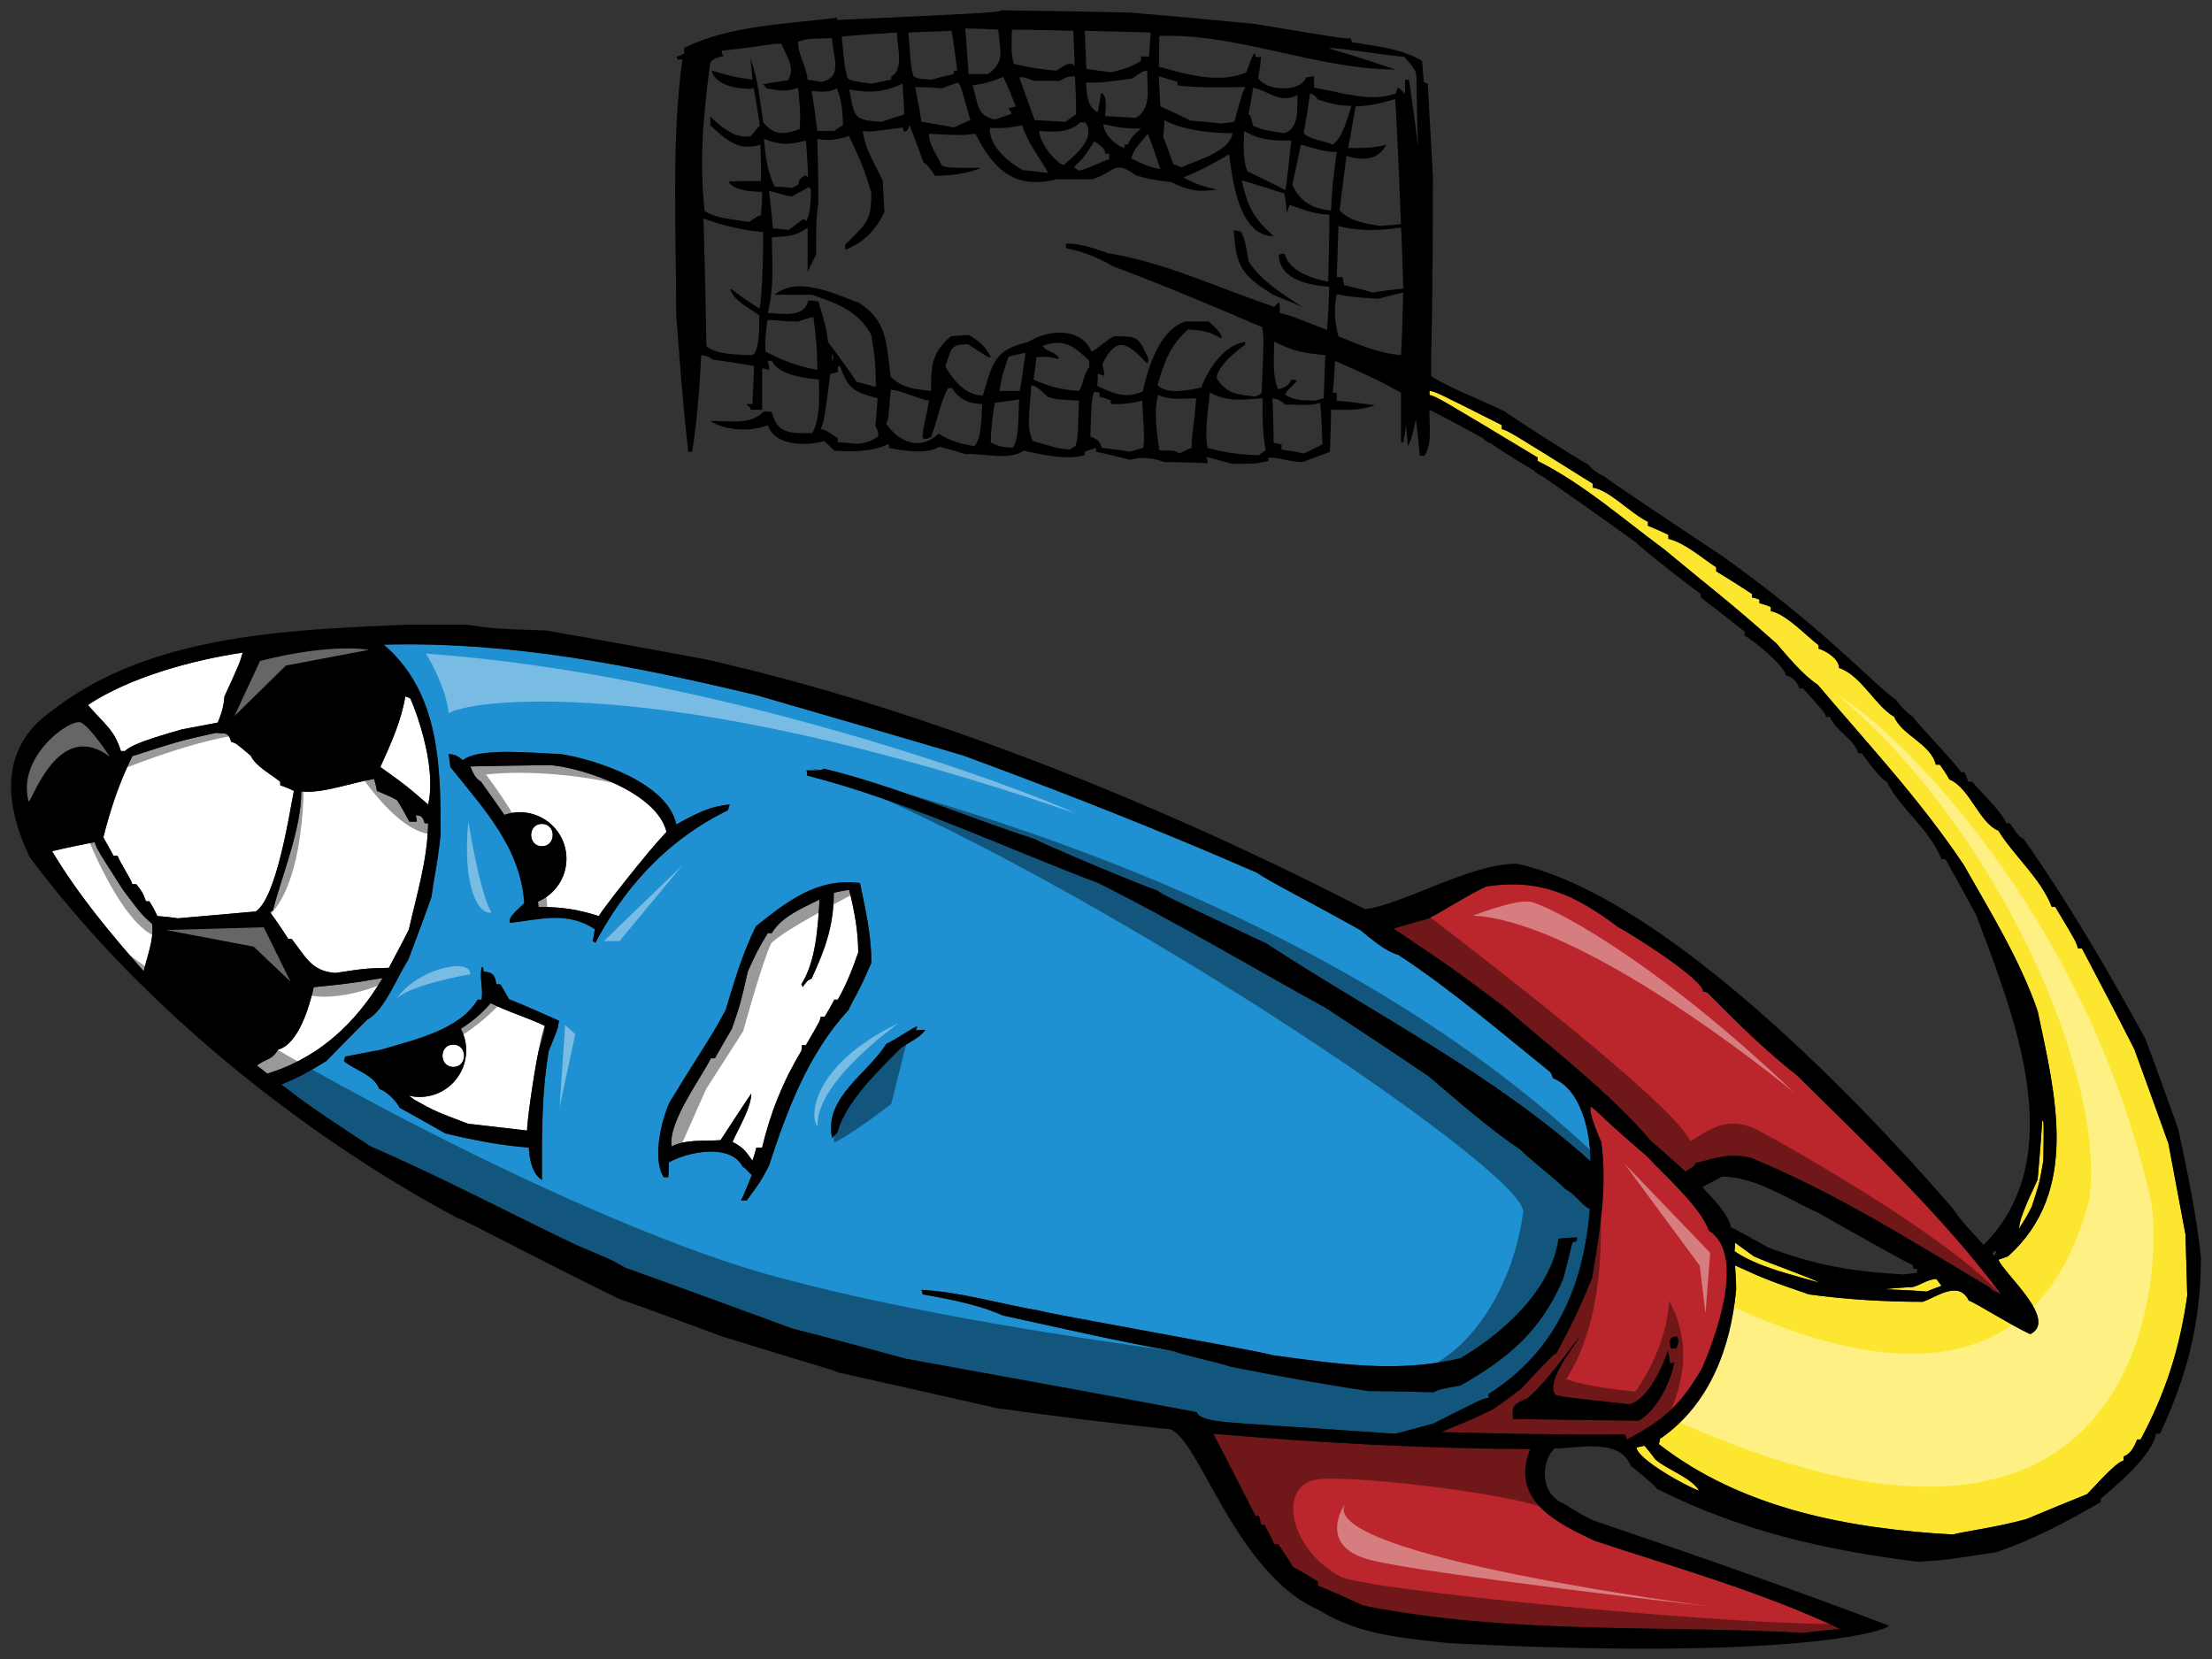 <?xml version="1.0" encoding="utf-8"?>
<!-- Generator: Adobe Illustrator 17.0.0, SVG Export Plug-In . SVG Version: 6.00 Build 0)  -->
<!DOCTYPE svg PUBLIC "-//W3C//DTD SVG 1.1//EN" "http://www.w3.org/Graphics/SVG/1.1/DTD/svg11.dtd">
<svg version="1.1" id="Layer_1" xmlns="http://www.w3.org/2000/svg" xmlns:xlink="http://www.w3.org/1999/xlink" x="0px" y="0px"
	 width="200px" height="150px" viewBox="0 0 200 150" style="enable-background:new 0 0 200 150;" xml:space="preserve">
<rect x="0" y="0" width="200" height="150" fill="#333333" stroke="none"/>
<path id="color3" style="fill:#1F90D1;" d="M141.54,107.517c-1.286-1.287-1.956-1.595-4.115-3.601
	c-2.829-1.903-5.607-4.373-8.23-6.585c-3.086-2.109-6.225-4.167-9.363-6.225c-6.84-3.755-13.528-7.767-20.524-11.265
	c-8.694-3.292-17.335-7.409-26.338-9.722c0-0.154,0-0.309-0.05-0.463c1.285,0,1.285,0,1.594-0.155
	c6.533,1.594,12.705,4.321,19.084,6.378c0.515,0.361,10.289,4.477,11.06,4.631c0.411,0.361,0.411,0.361,9.826,4.783
	c9.927,6.482,20.576,11.832,29.321,19.703c0-2.471-0.772-6.483-3.395-7.511c-0.051-0.206-0.154-0.411-0.258-0.566
	c-4.474-3.6-8.95-7.459-13.734-10.595c-1.08-0.259-2.521-1.492-3.395-2.213c-5.144-2.88-8.282-4.423-9.362-5.195
	c-1.087-0.476-2.177-0.947-3.269-1.413c-0.546-0.233-1.094-0.465-1.641-0.696c-7.122-3.002-14.361-5.813-21.632-8.488
	c-6.225-1.851-12.449-3.652-18.673-5.452C57.282,60.193,46.274,57.98,34.7,58.288c5.041,4.32,5.143,10.905,5.143,17.129v0
	c-0.308,2.933-0.668,4.219-0.822,5.659c-0.669,1.903-1.389,3.805-2.11,5.709c-0.925,1.389-2.16,4.631-3.703,5.402
	c-0.025,0.025-0.049,0.049-0.074,0.074c-1.211,1.21-2.419,2.421-3.631,3.681c-1.337,0.825-2.622,1.543-4.063,2.109
	c2.52,2.006,5.348,3.807,8.075,5.607c6.327,2.726,12.501,6.017,18.672,8.95c3.191,1.339,3.191,1.339,4.322,2.007
	c5.041,1.8,10.082,3.651,15.123,5.504c3.446,0.874,6.842,1.8,10.237,2.726c8.797,1.595,17.593,3.19,26.338,4.835
	c0.153,0.874,3.394,0.925,4.217,1.029c4.578,0.309,9.157,0.617,13.735,0.925c1.183-0.309,2.315-0.617,3.446-0.925
	c4.474-2.263,4.474-2.263,4.989-2.315c0-0.154,0-0.258,0-0.36c5.968-3.755,8.591-9.671,9.157-16.718
	C142.98,108.958,142.414,107.927,141.54,107.517z M49.618,95.017C48.949,98.924,49,102.732,49,106.693l-0.001-0.001v0.001
	c-0.925-0.618-1.132-1.956-1.183-2.932c-2.624-0.205-4.989-0.669-7.562-1.287c-1.339-0.772-2.727-1.542-4.116-2.315
	c-0.308-0.617-1.234-1.543-1.851-1.698c-0.464-1.286-2.212-1.696-3.19-2.52c0.052-0.154,0.103-0.308,0.103-0.411
	c1.081-0.205,2.162-0.412,3.242-0.618c2.881-0.873,7.099-1.747,8.744-4.527c0.154,0,0.256,0,0.36,0c0.154-1.027-0.206-1.904,0-2.931
	c0.01,0,0.019,0,0.027,0c0.127,0.001,0.127,0.022,0.127,0.36c0.824,0.155,1.029,0.206,1.184,1.183c0.152,0,0.256,0,0.358,0v0h0.001
	c0.258,0.41,0.515,0.874,0.773,1.338c1.543,0.617,3.035,1.286,4.526,1.954C50.44,93.01,50.44,93.01,49.618,95.017z M53.835,85.242
	L53.835,85.242c-0.051-0.05-0.155-0.102-0.257-0.154c0.101-0.36,0.153-0.72,0.205-1.079c-2.52-1.644-4.935-0.875-7.658-0.568
	c-0.002,0-0.005,0.001-0.007,0.001c-0.144-0.318,0.182-0.718,0.551-1.08c0.001-0.001,0.003-0.003,0.004-0.004
	c0.058-0.057,0.117-0.113,0.175-0.167c0.005-0.005,0.011-0.01,0.016-0.015c0.223-0.208,0.435-0.396,0.54-0.535
	c-0.359-5.042-3.652-8.488-6.686-12.294c-0.051-0.411-0.103-0.823-0.153-1.183c0.668,0.104,0.668,0.104,1.285,0.566
	c0.193-0.154,0.444-0.279,0.741-0.379c2.074-0.699,6.338-0.187,8.004-0.187c3.189,0.464,9.825,2.624,10.545,6.379
	c0.515-0.273,0.994-0.536,1.468-0.774c1.042-0.522,2.059-0.92,3.368-1.027c-0.05,0.155-0.103,0.309-0.155,0.515
	c-0.982,0.477-1.918,1.011-2.809,1.596c-0.01,0.007-0.021,0.013-0.031,0.02c-0.006,0.004-0.011,0.008-0.017,0.011
	c-0.196,0.129-0.388,0.262-0.58,0.396c-0.199,0.14-0.396,0.282-0.59,0.427c-0.127,0.095-0.252,0.19-0.377,0.287
	C58.261,78.444,55.745,81.603,53.835,85.242z M69.524,105.408c-0.669,1.287-0.669,1.287-2.006,3.137c-0.156,0-0.311,0-0.516,0
	c0.361-0.772,0.669-1.543,0.978-2.315c-0.308-0.205-0.462-0.566-0.823-0.72c-1.079-2.16-4.938-1.389-6.687-0.411
	c0,0.411,0,0.874-0.05,1.338c-0.103,0-0.257,0-0.411,0c-0.032-0.05-0.063-0.101-0.091-0.155c-0.029-0.053-0.056-0.108-0.081-0.165
	c-0.141-0.314-0.229-0.677-0.278-1.07c-0.214-1.733,0.374-4.051,0.964-5.347c0.491-0.811,0.912-1.496,1.279-2.089
	c1.94-3.13,2.386-3.659,3.814-6.298c0.772-2.623,1.542-5.144,2.726-7.563c2.778-2.211,5.556-4.423,9.413-3.909
	c0.513,2.47,1.029,4.681,1.029,7.201v0c-1.236,2.931-1.595,3.19-2.059,4.269C73.072,95.275,71.17,100.366,69.524,105.408z
	 M81.511,94.707c-2.058,2.059-5.042,4.887-5.813,7.717c-0.154,0.153-0.309,0.309-0.463,0.463l0-0.001c0,0-0.001,0.001-0.001,0.001
	c-0.773-3.651,3.241-5.812,4.885-8.487c1.235-0.618,2.472-1.544,2.83-1.595l0,0l0.001,0c-0.051,0.104-0.103,0.205-0.154,0.36
	c0.232-0.039,0.463-0.049,0.673-0.051c0.07-0.001,0.137-0.001,0.202-0.001c-0.105,0.128-0.185,0.226-0.268,0.315
	c-0.227,0.246-0.465,0.41-1.238,0.882C81.981,94.422,81.765,94.553,81.511,94.707z M142.573,112.2
	c-0.103,0.05-0.257,0.102-0.411,0.154c-0.258,1.079-0.515,2.16-0.824,3.291c-2.058,4.734-4.887,7.099-9.26,9.62
	c-1.956,0.36-1.956,0.36-2.47,0.618c-1.903-0.052-3.858-0.104-5.813-0.104c-4.167-0.618-8.384-1.389-12.552-2.211
	c0,0-0.001,0-0.001,0c-0.001,0-0.002,0-0.003-0.001c-0.925-0.361-4.266-1.029-5.092-1.39c-5.194-0.925-10.287-2.109-15.481-3.241
	l-0.001,0c-0.001,0-0.002,0-0.003-0.001c-1.953-0.864-4.269-1.365-6.414-1.754c-0.282-0.051-0.56-0.1-0.835-0.148l0,0
	c-0.001,0-0.003,0-0.004-0.001c0-0.154-0.052-0.31-0.104-0.411c3.651,0.205,7.15,1.287,10.803,1.904c0,0,0.002,0.001,0.002,0.001
	c0.002,0,0.004,0.001,0.006,0.001c0.011,0.006,0.04,0.016,0.086,0.028c1.468,0.382,18.806,3.435,20.781,3.949
	c0.048,0.013,0.087,0.024,0.117,0.033c5.761,0.772,11.264,1.646,16.974,0.258c3.806-2.263,8.179-6.122,8.847-10.804
	c0.566-0.051,1.132-0.102,1.647-0.102v0.001c0.001,0,0.003,0,0.004,0C142.573,111.992,142.573,112.096,142.573,112.2z"/>
<path id="color2" style="fill:#BB262C;" d="M140.718,122.383c-0.359,0.153-0.359,0.153-3.189,3.19
	c-0.823,0.617-1.646,1.234-2.521,1.851c-2.98,1.44-4.267,1.801-4.628,2.057c5.504,0.154,11.007,0.257,16.511,0.205v0
	c0,0,0.001,0,0.001,0c0.103,0.156,0.154,0.309,0.206,0.463c3.446-1.801,4.885-3.19,6.789-6.429
	c1.131-2.624,4.064-10.29,0.617-12.449c-0.773-2.212-4.219-5.196-5.607-6.739c-3.806-3.238-3.961-3.6-5.041-4.475
	c-0.308,0.311,0.669,2.675,0.926,3.189c0.566,4.219-0.153,8.077-0.823,12.294C142.57,118.834,142.57,118.834,140.718,122.383z
	 M151.674,120.84c0.058,0.231,0.079,0.368,0.076,0.477c-0.006,0.181-0.082,0.281-0.178,0.603c-0.155,0-0.309,0-0.515,0
	C150.954,121.251,150.852,120.84,151.674,120.84z M147.303,126.96c0.548-0.106,1.078-0.534,1.557-1.111
	c0.039-0.047,0.077-0.095,0.116-0.144c0.004-0.005,0.009-0.01,0.013-0.016c0.852-1.095,1.523-2.631,1.812-3.564c0,0,0,0.001,0,0.001
	c0,0,0.001-0.001,0.001-0.002c0.103,0.361,0.154,0.772,0.206,1.183c0.073-0.024,0.135-0.049,0.191-0.073
	c0.021-0.009,0.04-0.018,0.059-0.027c0.038-0.018,0.074-0.036,0.109-0.053c-0.168,1.338-1.15,3.49-2.368,4.665
	c-0.281,0.272-0.575,0.491-0.874,0.636c-3.755-0.053-7.511-0.105-11.317-0.155c-0.082-0.684-0.033-1.033,0.201-1.28
	c0.206-0.218,0.556-0.356,1.087-0.574c1.19-1.055,2.245-2.357,3.255-3.668c0.517-0.672,1.022-1.346,1.527-1.99c0,0,0,0.001,0,0.001
	c0,0,0.001-0.001,0.001-0.002c-0.513,0.926-3.137,4.064-2.263,5.299C141.13,126.291,141.13,126.291,147.303,126.96z
	 M180.893,116.982c-0.485-0.195-0.665-0.267-0.783-0.358c-0.07-0.054-0.117-0.114-0.194-0.211
	c-7.099-4.217-13.94-8.59-21.605-11.727c-1.955-0.464-3.086,0-4.989,0.463c0,0.001-0.001,0.001-0.001,0.002
	c-0.009,0.019-0.018,0.036-0.027,0.053c-0.13,0.256-0.176,0.283-0.899,0.717c-1.028-0.925-2.057-1.852-3.137-2.778
	c-3.652-4.32-9.053-8.437-13.169-12.037c-4.732-3.549-4.733-3.55-10.081-7.148c1.027-0.31,2.056-0.617,3.083-0.873
	c1.337-0.67,3.806-2.264,5.298-2.933c4.835-0.72,7.974,0.721,11.883,3.652c0.823,0.411,7.715,4.68,7.715,5.865
	c0.154,0,0.309,0.052,0.412,0.103c2.52,2.573,5.298,5.298,8.127,7.511C168.804,103.505,175.594,109.883,180.893,116.982z
	 M144.164,139.307c7.458,2.468,15.123,4.628,22.22,7.972c-1.079,0.101-2.21,0.205-3.34,0.358
	c-13.272-0.719-26.646,0.156-39.763-2.468c-1.338-0.619-2.727-1.235-4.115-1.801c0-0.154,0-0.257,0-0.36
	c-0.72-0.464-1.492-0.925-2.264-1.337c-0.411-0.721-0.874-1.39-1.337-2.058c-0.103,0-0.206,0-0.36,0
	c-0.257-0.617-0.566-1.182-0.875-1.748c-0.104,0-0.206,0-0.309,0c-0.051-0.308-0.103-0.566-0.205-0.824c-0.104,0-0.206,0-0.31,0
	c-1.234-2.468-2.521-4.937-3.807-7.407c9.517,0.823,19.085,1.338,28.653,1.389C136.499,135.706,140.821,137.712,144.164,139.307z"/>
<path id="color1" style="fill:#FDE62F;" d="M197.762,117.137c-0.669,4.783-1.956,8.796-4.218,13.015c-0.104,0-0.206,0-0.309,0
	c-0.258,0.618-0.566,1.286-1.234,1.543c0,0.103,0,0.206,0,0.36c-0.772,0.205-2.572,2.315-3.292,3.035
	c-1.801,0.72-3.653,1.492-5.504,2.262c-2.83,0.774-5.762,1.133-6.636,1.39c-9.307-0.516-19.081-2.316-26.592-8.18
	c0.037-0.111,0.073-0.221,0.091-0.331c0.001-0.006,0.003-0.011,0.003-0.017c0.006-0.039,0.009-0.077,0.009-0.116
	c4.527-3.085,6.43-8.333,6.893-13.528c0-0.72-0.051-1.441-0.103-2.161c2.83,1.286,2.83,1.286,6.686,2.623
	c3.447,0.463,6.842,0.669,10.289,0.669c1.235-0.411,3.241-2.007,4.167-0.105c0.463,0.105,3.961,2.317,5.555,3.036
	c2.573-1.286-2.366-5.452-2.88-6.739c0.308-0.103,0.617-0.205,0.874-0.309c6.533-5.865,4.27-14.608,2.675-22.17
	c-1.594-4.631-4.269-8.951-6.686-13.221c-3.961-5.917-8.643-10.906-13.221-16.307c-1.235-0.772-2.778-2.623-3.704-3.704
	c-4.579-4.064-5.865-4.938-10.185-8.539c-3.704-2.727-7.304-5.916-11.42-7.973c0-0.104,0-0.206,0-0.309
	c-9.053-5.453-9.053-5.453-9.774-5.658c0-0.155,0-0.258,0-0.36c0.515,0.052,0.515,0.052,6.532,3.086c0,0.104,0,0.206,0,0.36
	c0.669,0.205,0.669,0.205,8.23,4.938c0,0.104,0,0.206,0,0.36c1.493,0.206,3.395,2.316,4.989,3.087c0,0.103,0,0.206,0,0.36
	c0.617,0.257,1.235,0.514,1.852,0.823c0,0.104,0,0.206,0,0.36c1.492,0.36,2.985,1.698,4.321,2.572c0,0.104,0,0.206,0,0.36
	c1.08,0.669,2.16,1.337,3.241,2.057c0,0.104,0,0.206,0,0.309c0.257,0.051,0.463,0.104,0.669,0.206c0,0.103,0,0.205,0,0.309
	c0.36,0.104,0.72,0.205,1.029,0.36c0,0.103,0,0.206,0,0.36c1.389,0.257,3.344,2.366,4.32,3.085c0,0.104,0,0.206,0,0.309
	c0.669,0.206,1.852,0.925,1.852,1.749c2.006,0.669,3.241,3.395,4.989,4.424c0.669,1.646,3.344,2.47,3.755,4.32
	c0.154,0,0.258,0,0.36,0c0.308,0.412,0.617,0.875,0.874,1.338c1.852,0.772,2.675,3.91,4.424,4.629
	c1.388,2.263,3.806,4.27,4.834,6.895c0.103,0,0.206,0,0.309,0c1.852,3.085,1.852,3.085,2.057,3.755c0.154,0,0.258,0,0.36,0
	c1.594,3.035,3.189,6.069,4.732,9.105c1.029,2.83,2.058,5.657,3.086,8.538c0.515,2.726,1.029,5.453,1.543,8.231
	C197.658,113.432,197.71,115.284,197.762,117.137z M158.568,113.587c-0.566-0.41-1.132-0.824-1.698-1.234
	c0,0.256,0,0.512-0.051,0.771c2.108,1.44,5.142,2.11,7.61,2.829C164.058,115.641,160.159,114.307,158.568,113.587z M183.722,109.059
	c0.167-0.515,0.293-0.9,0.392-1.222c0.075-0.241,0.135-0.446,0.188-0.642c0.026-0.098,0.051-0.194,0.074-0.29
	c0.016-0.065,0.031-0.13,0.045-0.196c0.022-0.1,0.044-0.203,0.066-0.313c0.007-0.037,0.015-0.074,0.022-0.112
	c0.015-0.077,0.03-0.157,0.046-0.241c0.024-0.127,0.048-0.264,0.075-0.415c0.036-0.201,0.075-0.426,0.12-0.683v0
	c0.051-3.601,0.051-3.601-0.103-3.601c0,0.001,0,0.003,0,0.004c-0.103,1.749-0.256,3.497-0.411,5.295
	c-0.199,0.498-1.746,3.546-1.66,4.397c0.003,0.029,0.007,0.055,0.014,0.078C182.642,110.807,183.001,110.551,183.722,109.059z
	 M149.669,131.951c-0.309-0.412-0.619-0.822-0.978-1.234c-0.206,0.051-0.463,0.101-0.719,0.154c0,1.03,4.627,3.599,5.657,3.909
	C152.856,133.545,150.8,132.929,149.669,131.951z M175.543,116.261c-0.154-0.205-0.309-0.41-0.463-0.617
	c-0.405,0-0.794,0.163-1.185,0.342c-0.087,0.04-0.174,0.08-0.261,0.12c-0.087,0.04-0.175,0.079-0.263,0.115
	c-0.088,0.037-0.177,0.071-0.266,0.101c-0.045,0.015-0.09,0.029-0.135,0.042c-0.219,0.013-0.437,0.026-0.656,0.039
	c-0.656,0.041-1.311,0.089-1.968,0.167c1.286,0.051,2.572,0.102,3.858,0.206C174.668,116.57,175.131,116.414,175.543,116.261z"/>
<path id="fill" style="fill:#FFFFFF;" d="M23.125,82.413c-2.315,0.205-4.681,0.41-7.047,0.618c-0.618-0.103-1.234-0.154-1.852-0.207
	c-0.205-0.461-0.463-0.925-0.72-1.337c-0.104,0-0.206,0-0.309,0c-0.309-0.822-0.309-0.822-0.875-1.542h-0.001
	c-0.102,0-0.205,0-0.358,0c-0.052-0.36-1.081-1.904-1.338-2.573h-0.001c-0.102,0-0.205,0-0.358,0
	c-0.31-0.565-0.618-1.132-0.926-1.646c0.669-2.623,1.44-4.938,2.623-7.356c4.32-1.388,4.32-1.388,7.561-2.108
	c0.822,0.102,1.081-0.155,1.39,0.823c0.411,0.104,0.411,0.104,1.748,1.234c0.463,0.978,1.801,1.647,2.675,2.367
	c0,0.104,0,0.206,0,0.309c0.411,0.154,0.823,0.309,1.235,0.514C26.108,73.926,24.977,81.18,23.125,82.413z M38.711,74.44
	c-0.104,0-0.205,0-0.31,0c-0.153-0.514-0.257-0.72-0.822-0.72c0.051,0.154,0.103,0.36,0.103,0.566c-0.205,0-0.411,0-0.669,0
	c-0.002-0.004-0.004-0.008-0.006-0.011c-0.358-0.666-0.716-1.33-1.126-1.942c-0.564-0.309-1.183-0.566-1.8-0.824
	c-0.052-0.358-0.153-0.717-0.257-1.076c0-0.001-0.001-0.002-0.001-0.003c-1.953,0.309-4.63,1.338-6.584,1.132
	c0,3.395-1.699,7.459-2.573,10.751c-0.051,0.051-0.154,0.102-0.257,0.154c0.566,0.771,1.132,1.594,1.646,2.416
	c0.105,0,0.207,0,0.31,0c1.287,1.647,1.802,2.933,3.961,3.087c2.726-0.412,2.726-0.412,4.835-0.464
	c0.617-1.182,1.235-2.315,1.802-3.446C37.682,80.871,38.659,77.732,38.711,74.44z M11.293,67.907
	c0.771-0.773,3.961-1.595,5.143-1.955c1.081-0.206,2.162-0.411,3.242-0.618c0.042-0.091,0.082-0.181,0.12-0.272
	c0.271-0.651,0.434-1.305,0.488-1.996c0.003-0.033,0.007-0.066,0.009-0.1c1.389-3.035,1.389-3.036,1.645-3.96
	c-4.525,0.669-10.184,2.213-13.99,4.732c1.543,1.8,2.367,2.213,2.983,4.167C11.088,67.907,11.19,67.907,11.293,67.907z
	 M76.777,80.458c-0.462,0.051-0.926,0.153-1.388,0.256c0,2.985-0.772,5.093-2.006,7.767c-0.36,0.156-0.36,0.156-0.824,0.773
	c0,0,0-0.001,0-0.001c0,0-0.001,0.001-0.001,0.001c0-0.102-0.05-0.205-0.103-0.257c1.338-2.108,1.492-5.195,1.647-7.664
	c-1.544,0.771-3.445,1.544-4.32,3.034c0,0-0.001,0-0.001,0c-0.102,0-0.205,0-0.359,0c-0.925,1.543-0.925,1.543-1.8,3.447
	c-0.67,2.931-0.67,2.931-1.441,5.195c-0.515,0.875-1.028,1.749-1.543,2.676h-0.001c-0.102,0-0.205,0-0.36,0
	c-0.456,0.912-1.412,2.338-2.221,3.807c-0.832,1.511-1.508,3.068-1.326,4.163c1.337-0.669,2.932-0.462,4.422-0.566
	c0.926-1.44,1.852-2.829,2.777-4.219c0,0.001,0,0.001,0,0.002c0-0.001,0.001-0.001,0.001-0.002c0,1.288-1.182,3.191-1.697,4.374
	c0.976,0.515,1.183,0.824,1.799,1.697c0.155-0.411,0.256-0.823,0.36-1.182c0,0,0.001,0,0.001,0c0.206,0,0.361,0,0.514,0
	c0.771-3.19,1.851-5.916,3.549-8.744c0.052-0.205,0.052-0.361,0.052-0.515c0,0,0.001,0,0.001,0c0.153,0,0.255,0,0.359,0
	c1.285-2.213,1.285-2.213,1.336-2.572c0,0,0.001,0,0.001,0c0.154,0,0.256,0,0.359,0c0.308-0.514,0.618-1.029,0.874-1.544
	c0,0,0.001,0,0.001,0c0.103,0,0.206,0,0.308,0c0.773-1.337,1.338-2.777,1.852-4.268C77.598,84.161,77.24,82.31,76.777,80.458z
	 M38.904,70.739c-0.038-2.558-0.945-5.595-1.788-7.564c-0.153-0.103-0.308-0.155-0.463-0.206c-0.411,2.314-1.285,4.218-2.264,6.378
	c2.368,1.698,2.368,1.698,4.322,3.395C38.858,72.134,38.915,71.455,38.904,70.739z M11.088,80.408
	c-0.697-1.091-1.188-1.859-1.539-2.417c-0.433-0.688-0.653-1.054-0.777-1.301c-0.117-0.231-0.152-0.358-0.205-0.551
	c-1.286,0.255-2.573,0.514-3.857,0.822c2.365,3.961,5.297,7.459,8.281,10.854c0.308-1.39,0.925-2.778,0.771-4.269
	C12.785,82.671,12.785,82.671,11.088,80.408z M25.132,94.912c-0.142,0.245-0.28,0.415-0.421,0.544
	c-0.035,0.032-0.071,0.062-0.106,0.089c-0.356,0.275-0.735,0.338-1.227,0.692c-0.049,0.035-0.099,0.074-0.151,0.115
	c0.31,0.206,0.618,0.463,0.926,0.721c0.145-0.043,0.288-0.089,0.43-0.135c0.285-0.094,0.564-0.195,0.839-0.302
	c1.1-0.43,2.125-0.966,3.078-1.596c0.476-0.315,0.935-0.653,1.376-1.012c0.331-0.269,0.652-0.551,0.963-0.843
	c0.208-0.195,0.411-0.395,0.61-0.6c0.398-0.41,0.78-0.839,1.145-1.285c0.731-0.892,1.396-1.854,2.001-2.87
	c-1.183,0.155-1.852,0.41-6.225,0.822C28.014,90.85,27.036,94.399,25.132,94.912z M40.984,96.466c1.301,0,1.301-2.018,0-2.018
	C39.683,94.448,39.683,96.466,40.984,96.466z M41.667,93.017L41.667,93.017c0.309,0.585,0.484,1.251,0.484,1.958
	c0,1.109-0.429,2.116-1.13,2.868c-0.291,0.312-0.629,0.58-1.003,0.792c-0.612,0.348-1.32,0.547-2.074,0.547
	c-0.338,0-0.667-0.04-0.982-0.116c0,0-0.001,0-0.001,0c0.199,0.148,0.377,0.276,0.516,0.374c1.852,1.029,1.852,1.029,4.835,2.16
	c1.801,0.206,3.601,0.412,5.349,0.618c-0.038-0.456,0.462-4.319,1.013-7.105c0.195-0.989,0.397-1.842,0.583-2.359
	c-1.595-0.772-3.292-1.235-4.887-2.058C43.555,91.651,42.645,92.4,41.667,93.017z M49.947,75.751
	c0.087-0.392-0.034-0.837-0.364-1.079c-0.151-0.111-0.346-0.179-0.584-0.179c-0.596,0-0.919,0.424-0.968,0.883
	c-0.006,0.052-0.008,0.104-0.006,0.156c0.013,0.494,0.337,0.979,0.975,0.979C49.541,76.511,49.856,76.16,49.947,75.751z
	 M49.924,69.194c-2.47,0-4.938,0.052-7.408,0.104c0.259,0.617,0.464,1.079,0.979,1.388c0.013,0.018,0.025,0.035,0.037,0.053
	c0.76,1.077,1.452,2.028,2.067,2.943c0.441-0.157,0.914-0.244,1.408-0.244c1.126,0,2.148,0.443,2.904,1.164
	c0.379,0.362,0.691,0.793,0.914,1.274c0.25,0.538,0.39,1.137,0.39,1.769c0,1.745-1.062,3.24-2.575,3.877
	c-0.001,0-0.001,0-0.002,0.001c0.018,0.157,0.034,0.317,0.049,0.479c0.001,0,0.001,0,0.002,0c2.1,0,3.485,0.204,5.428,0.814
	c0.007,0.002,0.014,0.004,0.022,0.007l0-0.001c0.465-0.773,4.318-5.703,6.12-7.607c0.001-0.001,0.002-0.002,0.003-0.003
	C59.389,71.663,52.908,69.502,49.924,69.194z"/>
<path id="highlight_1_" style="opacity:0.4;fill:#FFFFFF;" d="M194.416,108.288c-5.834-25.702-23.021-42.416-28.225-45.412
	c14.349,11.984,24.283,34.374,22.706,45.569c-5.519,21.444-25.702,12.614-32.797,9.461c0.158,4.415-2.996,8.672-4.888,10.407
	C195.835,148.496,195.52,112.545,194.416,108.288z"/>
<path id="shadow_1_" d="M117.776,27.784c-0.875-0.411-1.748-0.772-2.675-1.132c-2.829-1.801-3.343-2.521-3.549-5.812
	c0.257,0,0.463,0.051,0.669,0.104c0.358,0.821,0.358,0.821,0.668,2.674C114.021,25.418,116.028,26.6,117.776,27.784z
	 M151.572,121.919c0.096-0.322,0.172-0.422,0.178-0.603c0.003-0.094-0.013-0.211-0.055-0.392c-0.006-0.027-0.013-0.055-0.02-0.084
	c-0.823,0-0.72,0.411-0.618,1.079C151.263,121.919,151.417,121.919,151.572,121.919z M76.724,91.313
	c-3.653,3.962-5.555,9.053-7.2,14.095c-0.669,1.287-0.669,1.287-2.006,3.137c-0.156,0-0.311,0-0.516,0
	c0.361-0.772,0.669-1.543,0.978-2.315c-0.308-0.205-0.462-0.566-0.823-0.72c-1.079-2.16-4.938-1.389-6.687-0.411
	c0,0.411,0,0.874-0.05,1.338c-0.103,0-0.257,0-0.411,0c-0.032-0.05-0.063-0.101-0.091-0.155c-0.029-0.053-0.056-0.108-0.081-0.165
	c-0.105-0.235-0.182-0.499-0.234-0.781c-0.017-0.094-0.032-0.191-0.044-0.289c-0.214-1.733,0.374-4.051,0.965-5.348
	c0.491-0.811,0.911-1.496,1.278-2.088c1.94-3.13,2.386-3.659,3.814-6.298c0.579-1.968,1.157-3.877,1.909-5.73
	c0.251-0.617,0.521-1.228,0.817-1.833c0.347-0.276,0.695-0.553,1.044-0.824c1.223-0.949,2.471-1.833,3.836-2.423
	c0.195-0.084,0.392-0.163,0.592-0.234c0.6-0.215,1.224-0.37,1.878-0.448c0.654-0.077,1.34-0.077,2.063,0.02
	c0.032,0.154,0.064,0.308,0.096,0.46c0.256,1.22,0.504,2.384,0.68,3.563c0.154,1.032,0.253,2.075,0.253,3.178
	C77.547,89.975,77.188,90.233,76.724,91.313z M75.746,90.384c0.773-1.337,1.338-2.777,1.852-4.268c0-1.955-0.358-3.806-0.822-5.658
	l0,0c-0.463,0.051-0.926,0.153-1.389,0.257c0,2.985-0.772,5.093-2.006,7.767c-0.36,0.156-0.36,0.156-0.823,0.771
	c0,0-0.001,0.001-0.001,0.001c0-0.102-0.05-0.205-0.103-0.257c1.338-2.108,1.492-5.195,1.647-7.664l0-0.001
	c-1.544,0.772-3.446,1.544-4.321,3.035c-0.102,0-0.205,0-0.359,0c0,0-0.001,0-0.001,0c-0.925,1.543-0.925,1.543-1.8,3.447
	c-0.67,2.931-0.67,2.931-1.441,5.195c-0.515,0.875-1.028,1.749-1.543,2.676c-0.102,0-0.205,0-0.36,0
	c-0.456,0.912-1.412,2.338-2.221,3.807c-0.832,1.511-1.509,3.069-1.327,4.164l0.001,0c1.337-0.669,2.932-0.462,4.422-0.566
	c0.926-1.44,1.852-2.829,2.777-4.219c0,0.001,0,0.001,0,0.002c-0.001,1.288-1.182,3.19-1.697,4.372
	c0.977,0.515,1.183,0.824,1.8,1.698l0-0.001c0.155-0.411,0.256-0.823,0.36-1.182c0,0,0.001,0,0.001,0c0.206,0,0.361,0,0.514,0
	c0.771-3.19,1.851-5.916,3.549-8.744c0.052-0.205,0.052-0.361,0.052-0.515c0,0,0.001,0,0.001,0c0.153,0,0.255,0,0.359,0
	c1.285-2.213,1.285-2.213,1.336-2.572c0,0,0.001,0,0.001,0c0.154,0,0.256,0,0.359,0c0.308-0.514,0.618-1.029,0.874-1.544
	c0,0,0.001,0,0.001,0C75.542,90.384,75.644,90.384,75.746,90.384z M46.016,90.336c1.543,0.617,3.035,1.286,4.526,1.953
	c-0.103,0.72-0.103,0.72-0.925,2.727c-0.669,3.907-0.618,7.715-0.618,11.676v0.001c-0.925-0.618-1.132-1.956-1.183-2.932
	c-2.624-0.205-4.989-0.669-7.562-1.287c-1.339-0.772-2.727-1.542-4.116-2.315c-0.308-0.617-1.234-1.543-1.851-1.698
	c-0.464-1.286-2.212-1.696-3.19-2.52c0.052-0.154,0.103-0.308,0.103-0.411c1.081-0.205,2.162-0.412,3.242-0.618
	c2.881-0.873,7.099-1.747,8.744-4.527c0.154,0,0.256,0,0.36,0c0.154-1.027-0.206-1.904,0-2.931c0.01,0,0.019,0,0.027,0
	c0.126,0.001,0.126,0.023,0.126,0.36c0.824,0.155,1.029,0.206,1.184,1.183c0,0,0.001,0,0.001,0c0.152,0,0.256,0,0.358,0v0
	C45.501,89.409,45.759,89.872,46.016,90.336z M40.984,96.466c1.301,0,1.301-2.018,0-2.018
	C39.683,94.448,39.683,96.466,40.984,96.466z M49.257,92.753c-1.595-0.772-3.292-1.235-4.887-2.058
	c-0.814,0.956-1.725,1.705-2.703,2.322l0,0c0.309,0.585,0.484,1.251,0.484,1.958c0,1.109-0.429,2.116-1.13,2.868
	c-0.291,0.312-0.629,0.58-1.003,0.792c-0.612,0.348-1.32,0.547-2.074,0.547c-0.338,0-0.667-0.04-0.982-0.116c0,0-0.001,0-0.001,0
	c0.199,0.148,0.377,0.276,0.516,0.374c1.852,1.029,1.852,1.029,4.835,2.16c1.801,0.206,3.601,0.412,5.349,0.618
	c-0.038-0.456,0.462-4.319,1.013-7.105C49.206,93.496,49.215,93.372,49.257,92.753z M151.257,123.207
	c-0.019,0.009-0.039,0.018-0.059,0.027c-0.056,0.025-0.118,0.05-0.192,0.074c-0.052-0.411-0.104-0.822-0.206-1.182
	c0,0,0-0.001,0-0.001c-0.289,0.933-0.96,2.468-1.812,3.564c-0.004,0.005-0.009,0.01-0.013,0.016
	c-0.038,0.049-0.077,0.097-0.116,0.144c-0.479,0.577-1.009,1.006-1.558,1.112c-6.172-0.669-6.172-0.669-6.687-0.874
	c-0.875-1.235,1.747-4.37,2.263-5.298c0,0,0-0.001,0.001-0.001c-0.505,0.645-1.01,1.319-1.527,1.99
	c-1.01,1.312-2.065,2.614-3.256,3.669c-0.53,0.217-0.88,0.355-1.086,0.573c-0.234,0.247-0.283,0.597-0.201,1.28
	c3.805,0.05,7.562,0.102,11.317,0.155c0.299-0.145,0.593-0.365,0.874-0.636c1.217-1.175,2.199-3.326,2.367-4.664
	C151.33,123.171,151.294,123.189,151.257,123.207z M129.604,125.881c0.515-0.257,0.515-0.257,2.47-0.618
	c4.373-2.521,7.202-4.887,9.26-9.62c0.309-1.132,0.566-2.212,0.824-3.291c0.155-0.051,0.309-0.103,0.411-0.154
	c0-0.103,0-0.206,0-0.308v-0.001c-0.515,0-1.08,0.05-1.647,0.102c-0.668,4.682-5.041,8.54-8.847,10.804
	c-5.709,1.388-11.212,0.514-16.974-0.258c0,0-0.001,0-0.001,0c-0.029-0.009-0.068-0.02-0.116-0.033
	c-1.975-0.514-19.313-3.567-20.781-3.949c-0.048-0.013-0.079-0.022-0.092-0.029c-0.001,0-0.002-0.001-0.002-0.001
	c-3.653-0.618-7.152-1.699-10.803-1.904c0.051,0.102,0.104,0.258,0.104,0.411c0.001,0,0.003,0,0.004,0.001
	c0.274,0.048,0.553,0.097,0.835,0.148c2.145,0.389,4.461,0.89,6.414,1.754c0.001,0,0.002,0.001,0.003,0.001
	c5.194,1.131,10.287,2.315,15.481,3.24c0,0,0.001,0,0.001,0c0.826,0.36,4.167,1.029,5.092,1.39c0.001,0,0.002,0,0.003,0.001
	c4.167,0.822,8.383,1.593,12.549,2.21C125.747,125.778,127.701,125.829,129.604,125.881z M199,113.689
	c0,5.812-1.234,10.699-3.706,15.944c-0.103,0-0.206,0-0.36,0c-0.257,1.852-3.549,4.681-4.989,5.866c0,0.103,0,0.205,0,0.308
	c-2.983,1.749-6.121,3.395-9.413,4.528c-4.629,0.719-4.629,0.719-7.099,0.874c-8.384-1.029-15.998-2.778-23.611-6.586
	c0-0.154-2.262-2.056-2.366-2.056c-0.978-2.623-4.835-1.594-6.893-1.594c-0.963,0.766-1.561,3.607,0.514,4.835
	c0.463,0.155,0.978,0.67,2.932,1.646c8.951,3.036,17.954,6.173,26.749,9.517c0.205,0.361-7.836,3.232-39.764,1.595
	c-4.063-0.464-8.127-0.721-11.728-2.985c-7.566-3.292-10.803-15.483-13.477-16.356c-5.196-0.515-10.441-1.184-15.637-1.903
	c-4.784-1.081-9.567-2.163-14.404-3.243c-0.308-0.205-1.696-0.512-10.596-3.291c-3.035-1.131-6.071-2.262-9.157-3.343
	c-7.51-3.651-13.734-7.047-14.712-7.356c0-0.103-22.443-11.04-38.581-32.562c-4.444-9.19,1.089-12.583,2.209-13.424
	c8.693-6.687,21.041-7.149,31.586-7.612c1.953,0,3.908,0,5.811,0c2.417,0.359,2.417,0.359,7.047,0.514
	c4.784,0.824,9.517,1.698,14.249,2.572c30.373,6.748,59.157,22.376,59.826,22.634c3.498-0.463,9.516-4.145,13.734-4.116
	c16.501,3.663,39.302,31.172,39.405,31.172c0.875,1.338,1.801,2.162,2.778,3.293c8.025-8.025,2.623-21.04-0.669-29.837
	c-0.926-1.698-1.852-3.394-2.777-5.041c-0.103,0-0.206,0-0.36,0c-1.133-2.829-3.653-4.424-4.939-6.996
	c-0.514-0.154-1.904-2.057-2.263-2.572c-0.103,0-0.206,0-0.309,0c-0.464-1.388-2.007-1.953-2.572-3.291c-0.103,0-0.205,0-0.36,0
	c-0.05-0.309-0.05-0.309-2.057-2.572c-0.103,0-0.206,0-0.36,0c-0.155-0.565-0.565-1.028-1.183-1.183
	c-0.206-0.926-3.035-3.241-3.755-3.601c0-0.154,0-0.257,0-0.36c-1.287-1.028-2.623-2.057-3.961-3.086c0-0.103,0-0.205,0-0.309
	c-2.776-2.057-5.812-4.526-5.812-4.628c-2.778-2.006-5.607-4.013-8.437-5.967c-0.257-0.103-0.823-0.464-0.823-0.566
	c-1.234-0.72-3.806-2.315-3.806-2.417c-0.257-0.051-0.823-0.411-0.823-0.514c-1.594-0.874-3.189-1.749-4.835-2.572
	c-0.051,1.234,0.309,3.086-0.463,4.167c-0.103,0-0.257,0-0.411,0c-0.104-1.132-0.206-2.212-0.36-3.292
	c-0.36,1.698-0.36,1.698-0.72,2.418c-0.05-0.669-0.103-1.287-0.154-1.904c-0.051,0.515-0.154,1.029-0.257,1.544
	c-0.052,0-0.103,0-0.206,0c0-1.493,0-2.985,0-4.475c-2.262-1.235-2.262-1.235-5.966-2.881c-0.052,0.925-0.104,1.903-0.207,2.881
	c0.154,0,0.258,0,0.36,0c0,0.205,0,0.463,0,0.719c1.183,0.103,2.315,0.257,3.446,0.411c-1.389,0.514-2.47,0.411-3.961,0.411
	c0,1.234-0.052,2.521-0.104,3.806c-0.823,0.309-1.647,0.618-2.47,0.926c-1.08,0-2.006-0.411-3.086-0.411c0,0.103,0,0.205,0,0.309
	c-1.184,0.257-1.184,0.257-3.241,0.257c-0.773-0.206-1.544-0.411-2.366-0.618c0.05,0.155,0.103,0.36,0.103,0.566
	c-1.287-0.052-2.571-0.104-3.909-0.104c-0.978-0.361-2.058-0.515-3.087-0.206c-1.028-0.258-2.058-0.514-3.086-0.72
	c0-0.154,0-0.257,0-0.36c-0.308,0.104-0.669,0.206-1.028,0.36c0,0.103,0,0.206,0,0.309c-1.749,0.464-3.756-0.051-5.505-0.411
	c-1.388,0.926-3.6,0.205-5.297,0.309c-0.773-0.258-1.543-0.463-2.317-0.669c-1.234,0.72-3.24,0.36-4.578,0.103
	c0-0.153,0-0.257,0-0.359c-1.492,0.719-3.291,0.719-4.938,0.617c-0.309-0.308-0.617-0.617-0.925-0.874
	c-1.593,0.464-4.475,0.464-5.093-1.44c-1.492,0.618-3.805,0.515-5.195-0.359c1.698-0.104,3.498,0.463,4.835-0.875
	c0.259,0,0.515,0,0.72,0.051c0.464,1.903,1.595,1.956,3.652,1.903c0.771-1.338,0.618-3.344,0.618-4.835
	c-1.287-0.155-3.6-0.361-4.27-1.698c-0.103,0-0.205,0-0.36,0c0.051,0.256,0.104,0.515,0.155,0.823
	c-0.205-0.051-0.412-0.103-0.669-0.154c0,1.234,0,2.469,0,3.755c-0.308,0-0.669,0-1.029,0c0-0.309-0.358-0.309-0.358-0.514
	c0.204,0,0.359,0,0.513,0c0.05-1.184,0.104-2.316,0.155-3.447c-1.235-0.206-2.469-0.411-3.755-0.566
	c-0.41-0.309-0.41-0.309-1.028-0.411c-0.153,2.932-0.359,5.812-0.823,8.744c-0.103,0-0.206,0-0.36,0
	c-0.05-0.873-0.257-1.388-1.079-12.345c0-7.356-0.463-15.896,0.566-23.148c-0.104,0-0.258,0-0.411,0.051
	c-0.051-0.104-0.102-0.206-0.154-0.258c0.258-0.102,0.514-0.205,0.719-0.309c0-0.205,0-0.36,0-0.514
	c4.116-2.057,9.364-2.16,13.787-2.726c0.051,0.052,0.051,0.103,0.051,0.206C89.999,1.14,89.999,1.14,90.615,0.934
	c3.859,0.051,7.717,0.104,11.575,0.206c3.807,0.309,7.563,0.669,11.317,1.029c8.024,1.337,8.024,1.337,8.591,1.286
	c0.051,0.104,0.103,0.206,0.154,0.36c2.058,0.36,4.527,0.566,6.327,1.698c0.051,0.618,0.103,1.234,0.154,1.903
	c0.154,0.051,0.257,0.103,0.36,0.154c0.154,2.778,0.309,5.556,0.463,8.385c0,13.734-0.205,16.152-0.154,18.055
	c1.954,1.234,4.629,2.16,6.739,3.24c0,0.103,6.84,4.475,7.509,4.784c0,0.103,0.72,0.772,1.389,1.028
	c0,0.103,9.002,6.122,10.441,7.047c9.312,6.576,13.89,11.728,15.947,13.169c0,0.103,1.029,1.234,1.543,1.543
	c0.206,0.411,4.013,4.372,4.321,4.989c0.103,0,0.205,0,0.309,0c0.153,0.257,0.257,0.565,0.36,0.874c0.154,0,0.257,0,0.36,0
	c0.514,0.669,2.726,2.726,3.086,3.755c0.103,0,0.205,0,0.309,0c0.875,1.234,0.875,1.234,1.235,1.388
	c4.064,5.762,7.613,11.882,11.008,18.056c1.029,2.726,2.006,5.453,2.984,8.179C197.766,105.922,198.588,109.779,199,113.689z
	 M106.458,7.722c0-0.103,0-0.205,0-0.309c-0.566-0.205-1.132-0.36-1.698-0.514c0.053,0.875,0.104,1.801,0.156,2.725
	c0.925,0.411,1.851,0.824,2.726,1.287c0.925,0.051,1.852,0.154,2.778,0.258c0.41-0.051,0.822-0.103,1.182-0.154
	c0.772-2.778,0.772-2.778,1.029-3.138C110.573,7.876,108.516,7.978,106.458,7.722z M112.477,11.836c0,1.235-0.154,2.521,0.309,3.652
	c1.183,0.566,2.315,1.132,3.446,1.698c0.206-1.492,0.361-2.984,0.515-4.475C114.998,12.711,114.021,12.711,112.477,11.836z
	 M113.301,11.373c0.874,0.361,0.874,0.361,2.778,0.67c1.44-0.361,1.183-2.264,1.234-3.447c-1.646,0.823-2.521-0.36-4.013-0.669
	c-0.103,0.773-0.257,1.544-0.411,2.367C113.094,10.499,113.094,10.499,113.301,11.373z M105.276,10.86
	c0,0.463-0.052,0.977-0.103,1.493c0.308,0.822,0.617,1.645,0.925,2.52c0.258,0.051,0.515,0.154,0.72,0.256
	c1.44-0.668,4.32-1.388,4.629-3.085C109.494,12.044,106.973,11.787,105.276,10.86z M103.733,6.385
	c-0.411,0.051-0.411,0.051-1.389,0.72c-2.623,0.36-2.623,0.36-4.168,0.36c0.103,1.079,0.103,2.212,1.08,2.675
	c0.103-0.618,0.206-1.183,0.309-1.749c0.618,0.308,0.36,1.492,0.36,2.108c0.926,0.052,1.852,0.104,2.777,0.155
	C104.196,9.78,103.682,7.928,103.733,6.385z M97.096,15.128c0.154,0.103,0.31,0.206,0.463,0.309
	c1.029-0.257,2.212-0.925,2.727-1.028c0-0.206,0-0.359,0-0.515c-0.104,0-0.206,0-0.361,0c0-0.565-0.617-0.823-0.977-1.132
	C98.022,14.203,98.022,14.203,97.096,15.128z M101.675,13.381c0-0.104,0-0.206,0-0.309c0.103,0,0.205,0,0.308,0
	c0.256-0.669,0.668-1.028,1.183-1.44c-1.801-0.051-1.801-0.051-3.395-0.411C99.771,12.094,100.852,13.175,101.675,13.381z
	 M102.292,14.306c0.823,0.464,1.646,0.823,2.623,0.978c-0.359-1.08-0.719-2.161-1.132-3.19
	C103.218,12.815,102.497,13.431,102.292,14.306z M98.075,2.784c0.05,1.132,0.102,2.264,0.153,3.446
	c0.773,0.103,1.494,0.205,2.213,0.309c1.028-0.257,1.851-0.462,2.726-1.028c0-0.155,0-0.309,0-0.412c0.257,0,0.514,0,0.72,0.051
	c0.05-0.772,0.103-1.492,0.153-2.212C102.086,2.886,100.081,2.835,98.075,2.784z M97.662,11.065
	c-0.979,0.978-2.419,0.875-3.704,0.771c0,0.978,1.39,2.83,2.212,3.087c1.028-0.874,2.984-2.469,1.955-3.858
	C97.971,11.065,97.816,11.065,97.662,11.065z M92.415,11.323c-1.388,0.258-1.388,0.258-2.931,0.258c0,1.697,1.594,2.983,2.984,3.806
	c0.771,0.051,1.543,0.154,2.315,0.257C93.958,14.203,92.931,12.917,92.415,11.323z M97.198,6.899
	C96.426,6.95,96.426,6.95,95.81,7.31c-0.772,0-1.543,0-2.316,0c-0.977-0.36-0.977-0.36-1.337-0.309
	c0.462,1.286,0.925,2.572,1.389,3.858c0.925,0.051,1.852,0.103,2.778,0.155c0.359-0.258,0.668-0.463,0.977-0.669
	C97.301,9.162,97.251,8.031,97.198,6.899z M91.643,5.768c1.287,0.309,2.52,0.514,3.858,0.618c0.978-0.618,0.978-0.618,1.441-0.618
	c0.102,0.051,0.154,0.154,0.205,0.257c0-1.08-0.051-2.161-0.104-3.24c-1.85-0.051-3.703-0.103-5.556-0.103
	C91.437,4.739,91.437,4.739,91.643,5.768z M87.94,7.722c0.515,1.697,0.36,2.777,2.058,3.086c0.513-0.205,1.028-0.359,1.49-0.514
	c-0.102-0.205-0.204-0.36-0.308-0.514c0.257-0.051,0.463-0.103,0.668-0.155c-0.36-0.926-0.72-1.801-1.132-2.675
	C89.741,7.362,89.021,7.568,87.94,7.722z M87.272,2.578c0.103,1.337,0.205,2.726,0.308,4.115c0.618,0,1.183,0,1.749,0
	c1.595-1.132,1.079-2.109,0.926-4.012C89.278,2.63,88.299,2.578,87.272,2.578z M86.602,7.465c-0.463,0.154-0.926,0.309-1.388,0.514
	c-0.823-0.051-1.647-0.103-2.47-0.103c0.206,1.029,0.411,2.058,0.566,3.138c0.978,0.155,1.955,0.309,2.932,0.514
	c0.513-0.258,1.029-0.463,1.491-0.669C86.86,7.723,86.86,7.723,86.602,7.465z M82.127,2.938c0.257,3.241,0.257,3.241,0.464,3.961
	c0.358,0.206,0.358,0.206,1.593,0.309c0.72-0.205,1.39-0.359,2.058-0.514c0-0.104,0-0.206,0-0.309c0.104,0,0.205,0,0.309,0
	c-0.153-1.235-0.309-2.418-0.515-3.601C84.749,2.835,83.464,2.886,82.127,2.938z M81.613,7.567
	c-1.697,0.773-2.985,0.875-4.835,0.515c0.514,2.52,0.309,2.777,2.932,2.932c0.719-0.258,1.388-0.463,2.057-0.669
	C81.716,9.42,81.664,8.493,81.613,7.567z M76.109,3.299c0.256,2.726,0.256,2.726,0.514,3.755c0.36,0.258,0.36,0.258,2.213,0.514
	c0.617-0.154,1.182-0.257,1.748-0.36c0-0.103,0-0.206,0-0.309c1.183-0.514,0.514-2.881,0.514-3.96
	C79.452,3.042,77.807,3.145,76.109,3.299z M75.646,7.979c-0.617,0.411-1.543,0.309-2.263,0.258c0.205,1.183,0.36,2.366,0.515,3.6
	c0.514,0,1.028,0,1.542,0c0.257-0.205,0.514-0.359,0.772-0.514C76.211,10.243,76.109,8.906,75.646,7.979z M72.147,3.76
	c0,1.183,0.772,2.263,0.874,3.446c0.411,0.052,0.824,0.104,1.183,0.206c2.11-0.411,1.081-2.211,1.029-3.961
	C72.969,3.503,72.969,3.503,72.147,3.76z M73.125,16.93c-0.464,0.257-0.977,0.514-1.492,0.823c-0.618,0-1.8-0.514-2.108-0.462
	c0.153,1.08,0.255,2.212,0.359,3.344c0.514,0.051,0.978,0.103,1.44,0.154c0.463-0.36,0.875-0.669,1.285-0.978
	c0.105,0.05,0.206,0.104,0.311,0.154c0.41-0.823,0.359-1.852,0.41-2.777C73.279,17.085,73.228,16.981,73.125,16.93z M69.009,20.994
	c-2.006-0.206-3.497-0.565-5.401-1.234c0.104,3.805,0.206,7.663,0.258,11.524c0.824,0.823,3.035,0.772,4.167,0.823
	c0.67-0.309,0.618-2.83,0.618-3.601c-0.772-0.566-2.366-1.339-2.623-2.367c0.256,0,0.411,0.36,2.623,1.749
	C68.804,27.732,69.009,24.544,69.009,20.994z M69.01,11.065c0.978,1.184,1.852,1.132,3.292,0.618c0.104-1.337,0-2.469-0.154-3.755
	c-1.027,0.411-1.696,0.258-2.881,0.051c-0.052-0.154-0.153-0.257-0.258-0.36c0.772-0.154,1.492-0.258,2.213-0.36
	c0.772-1.08-0.156-2.263-0.564-3.293c-0.566-0.103-1.903,0.258-5.402,0.618c0,0.309,0,0.309,0.206,0.464
	c-0.825,0.205-0.825,0.205-1.235,0.565c-0.619,4.578-1.03,8.797-0.515,13.477c1.028,0.669,2.777,0.772,4.012,0.978
	c0.926-0.618,0.926-0.618,1.08-0.566c0.052-0.72,0.104-1.44,0.104-2.161c-0.825,0-2.624-0.103-3.036-0.925
	c0.979-0.051,1.956-0.051,2.932-0.051c0-1.132,0-2.211-0.051-3.291c-2.006,0.668-3.189-0.515-4.527-1.749c0-0.258,0-0.515,0-0.772
	c0.977,0.874,2.211,2.057,3.651,1.748c0.309-0.36,0.566-0.669,0.824-0.978c-0.565-3.601-0.565-3.601-0.67-3.292
	c-1.286,0-3.24-0.205-3.704-1.646c2.007,0.566,2.007,0.566,3.704,0.823c-0.051-0.668-0.103-1.337-0.204-1.955
	C68.547,7.104,68.702,9.111,69.01,11.065z M69.061,12.557c0.154,1.44,0.31,2.984,0.978,4.319c0.566,0,1.081,0.052,1.594,0.104
	c0.205-0.104,0.412-0.205,0.566-0.309c0-0.514,0.257-0.566,0.616-0.823c0.105,0.052,0.206,0.104,0.257,0.206
	c-0.051-1.132-0.103-2.263-0.204-3.344C71.273,13.123,70.552,13.123,69.061,12.557z M73.898,33.442c0-1.697-0.103-3.085-0.361-4.783
	c-0.463,0.103-0.926,0.258-1.388,0.411c-1.492,0-2.572-0.206-2.777-0.103c-0.207,1.851-0.207,1.851-0.156,2.829
	C70.81,32.619,72.148,33.134,73.898,33.442z M79.4,39.462c0-0.464,0-0.464-0.257-0.978c0.102-0.824,0.154-1.647,0.204-2.47
	c-2.262-0.617-2.622-0.874-3.395-2.88c-0.05,0-0.102,0-0.205,0c0,0.154,0,0.308,0,0.514c-0.205,0.051-0.411,0.104-0.669,0.155
	c-0.564,4.269-0.564,4.269-0.874,4.989c0.463,0.103,0.463,0.103,1.543,0.824c0,0.103,0,0.205,0,0.36
	c0.617,0.05,1.183,0.103,1.748,0.154C78.217,40.079,78.835,39.873,79.4,39.462z M75.234,31.95c0,0.257,0,0.514,0,0.823
	C75.388,32.31,75.388,32.31,75.234,31.95z M88.813,36.529c-1.183,0-2.161-0.463-2.727-1.44c-0.102,0-0.205,0-0.358,0
	c-0.722,1.235-0.978,3.035-1.544,4.424c-0.412,0.205-0.412,0.205-0.772,0.103c0-1.08,0.464-2.263,0.566-3.395
	c-1.03-0.155-2.573-0.978-3.447-0.978c-0.205,2.675-0.205,2.675-0.411,3.035c1.081,1.698,3.137,2.521,4.732,0.926
	c1.029,0.669,2.006,0.925,3.241,1.132C88.813,39.615,88.71,37.557,88.813,36.529z M92.157,36.117
	c-0.721,0.103-1.44,0.206-2.212,0.309c-0.205,1.234-0.36,2.367-0.36,3.601c0.824,0.36,0.824,0.36,1.956,0.463
	C92.208,39.821,92.054,36.992,92.157,36.117z M92.723,31.899c-0.515,0.103-1.029,0.206-1.543,0.36
	c-0.566,1.697-0.566,1.697-0.824,3.086c0.619,0,1.236,0,1.853,0C92.415,34.162,92.568,33.031,92.723,31.899z M97.559,36.22
	c-2.006-0.103-2.006-0.103-2.778-0.309c-1.079-0.977-1.079-0.977-1.543-1.08c0,1.389-0.564,3.806,0.155,5.041
	c2.264,0.669,2.264,0.669,3.291,0.772c0.206-0.103,0.412-0.205,0.566-0.308C97.456,39.462,97.456,39.462,97.559,36.22z
	 M98.485,32.62c-1.388-1.338-2.315-2.058-4.218-1.338c0.359,0.565,1.286,0.514,1.491,1.183c-0.823-0.206-1.235-0.257-2.057-0.155
	c-0.052,0.669-0.154,1.338-0.258,2.007c1.492,0.668,2.521,0.925,4.115,1.028c0.463-0.719,0.36-1.439,0.926-2.159
	C98.485,32.98,98.485,32.774,98.485,32.62z M103.27,36.219c-1.029,0.257-1.698,0.36-2.83,0.309c0-0.103,0-0.205,0-0.309
	c-0.309-0.154-0.669-0.257-1.029-0.36c0-0.154,0-0.257,0-0.359c-0.155-0.052-0.309-0.052-0.515-0.052
	c-0.205,0.772-0.205,0.772-0.308,4.013c0.668,0.309,0.77,0.309,1.03,1.028c0.873,0.104,1.747,0.206,2.571,0.36
	c0.412-0.154,0.824-0.257,1.183-0.36C103.476,39.614,103.476,39.614,103.27,36.219z M108.156,36.014
	c-1.234,0-2.366,0.205-3.446-0.309c-0.412,1.595-0.104,3.395,0.104,4.99c0.617,0.103,1.388-0.104,1.801,0.309
	c0.41-0.206,0.772-0.361,1.132-0.515C107.746,39.1,107.95,38.586,108.156,36.014z M114.431,40.696
	c-0.258-1.492-0.309-3.036-0.258-4.682c-1.902,0.103-3.035,0.36-4.783-0.514c-0.104,1.132-0.514,3.651-0.206,4.989
	c1.594,0.463,2.932,0.618,4.63,0.669C114.02,41.005,114.225,40.85,114.431,40.696z M119.575,40.182
	c-0.051-1.286-0.103-2.521-0.206-3.755c-0.72,0.205-0.72,0.205-3.137,0.154c-0.617-0.464-0.617-0.464-1.183-0.566
	c0.051,1.338,0.104,2.675,0.103,4.014c0.258,0.051,0.514,0.103,0.72,0.154c0,0.155,0,0.309,0,0.463
	c0.72,0.104,1.388,0.206,2.057,0.361C118.495,40.697,119.06,40.439,119.575,40.182z M119.833,32.105
	c-1.904-0.155-2.984-0.361-4.629-1.235c0,1.439-0.206,2.983,0.36,4.32c0.514-0.103,1.029-0.36,1.183-0.874
	c0.206,0,0.36,0.052,0.514,0.103c-0.463,0.618-0.925,0.875-1.08,1.235c0.824,0.618,1.801,0.515,2.778,0.566
	c0.258-0.104,0.514-0.155,0.72-0.206C119.73,34.676,119.782,33.391,119.833,32.105z M115.615,23.052
	c0.36-0.155,0.36-0.155,0.565-0.052c0.361,1.492,2.47,2.213,3.91,2.47c0.052-2.058,0.104-4.064,0.104-6.071
	c-1.287,0-2.367-0.463-3.601-0.874c-0.051,0.205-0.155,0.464-0.257,0.72c-0.051-0.618-0.103-1.183-0.206-1.749
	c-1.285-0.41-2.571-0.823-3.857-1.183c0.565,2.47,1.028,3.344,2.88,5.042c-3.19,0-3.756-5.298-4.013-7.408
	c-1.388,0.824-2.726,1.543-4.167,2.109c1.388,0.669,1.388,0.669,3.035,1.08c-1.748,0.257-2.521,0.103-4.115-0.669
	c-1.955-0.258-1.955-0.258-3.19-0.618c-2.057-1.492-1.954-0.206-3.96,0.36c-1.081,0-2.161,0-3.242,0
	c-3.755,0.977-5.71-0.926-7.304-4.116c-1.287,0.155-1.287,0.155-4.218,0c0,0.978,0.772,2.006,1.183,2.881
	c0.566,0.206,0.566,0.206,3.549,0.206c-1.493,0.566-2.521,0.669-4.167,0.72c-0.72-1.029-0.72-1.029-1.028-1.183
	c-0.411-1.132-0.824-2.263-1.287-3.395c-0.154,0.464-0.154,0.464-0.515,0.618c0-0.155-0.051-0.309-0.104-0.412
	c-3.034,0.412-3.034,0.412-3.6,0.309c0.154,1.544,1.132,3.087,1.8,4.475c0.051,0.926,0.104,1.903,0.154,2.881
	c-0.822,1.646-1.851,2.726-3.549,3.395c0-0.154,0-0.308,0-0.463c1.904-1.903,2.368-2.109,2.368-4.682
	c-0.67-2.211-0.67-2.211-2.007-5.143c-1.029,0.308-1.801,0.463-2.88,0.257c0.05,1.903,0.103,3.806,0.103,5.762
	c-0.257,1.542-0.205,3.086-0.205,4.681c-0.259,0.514-0.515,1.028-0.773,1.594c0-1.338,0-2.675,0-4.013
	c-1.132,0.824-1.8,0.772-3.241,0.875c0.052,2.366,0.206,4.578-0.36,6.841c1.338,0.052,3.344,0.463,3.653-1.132
	c0.31,0,0.617,0.051,0.926,0.103c0.668,2.263,0.668,2.263,0.873,3.653c0.876,1.184,1.75,2.366,2.574,3.601
	c0.617,0.154,1.182,0.309,1.748,0.463c-0.051-2.417-0.051-2.417-0.41-4.681c-1.235-2.264-3.087-2.83-5.351-3.653
	c-1.132,0-2.263,0-3.395,0c2.108-1.749,5.452-0.052,7.614,0.72c2.622,1.646,2.468,3.754,2.879,6.687
	c1.029,1.029,2.161,1.132,3.652,1.286c0-2.315,0.052-3.446,1.801-4.938c0.566-0.051,1.133-0.103,1.647-0.103
	c0.925,0.565,1.492,1.029,1.954,2.006c-0.257,0-0.257,0-2.057-1.183c-1.699,0-1.492,0.463-2.058,2.007
	c0.72,1.234,1.802,2.622,3.395,2.622c0.926-3.086,1.08-4.115,4.116-4.835c1.646-1.08,4.733-1.439,5.71,0.875
	c0.463-0.154,0.668-0.565,2.006-1.389c2.263,0,2.16,0,3.138,2.007c0,0.155-0.052,0.309-0.103,0.463
	c-1.802-1.903-2.778-2.572-4.065,0.051c0.103,0.36,0.154,0.72,0.206,1.08c-0.206-0.103-0.411-0.155-0.618-0.206
	c0,0.36,0,0.72-0.051,1.08c1.44,0.72,2.572,1.184,4.115,0.515c0.514-2.213,1.492-5.557,3.858-6.328c0.719,0,1.44,0,2.108,0
	c0.31,0.309,1.338,1.132,1.133,1.543c-1.184-0.669-1.595-0.719-2.985-0.823c-1.646,1.389-2.211,3.086-2.777,5.041
	c0.875,0.875,2.777,0.463,3.961,0.206c0.566-1.595,2.109-3.91,3.96-4.115c0,0.051,0,0.154,0,0.258
	c-0.771,0.515-2.571,2.007-2.571,3.035c0.925,1.389,1.749,1.44,3.498,1.647c0.207-0.103,0.412-0.205,0.566-0.309
	c0.206-4.835,0.206-4.835,0.051-5.967c-4.424-1.903-8.951-3.806-13.477-5.503c-1.337-0.772-2.727-1.338-4.269-1.647
	c0-0.154,0-0.309,0-0.411c1.388,0,2.52,0.411,3.806,0.874c5.196,0.824,10.031,3.19,15.02,4.835c0.154-0.155,0.309-0.309,0.463-0.411
	c0.051,0.309,0.051,0.618,0.051,0.977c1.03,0.258,1.03,0.258,4.27,1.543c0.103-1.337,0.155-2.623,0.206-3.909
	C118.34,25.778,115.717,25.315,115.615,23.052z M120.862,13.741c-1.131,0-2.161-0.36-3.241-0.669
	c-0.257,1.183-0.514,2.417-0.772,3.653c0.772,1.594,1.801,2.108,3.499,2.315C120.45,16.879,120.45,16.879,120.862,13.741z
	 M125.336,13.072c-0.668,1.388-2.057,1.491-3.6,1.028c-0.206,1.647-0.411,3.292-0.618,4.938c0.978,0.978,2.366,1.183,3.704,1.389
	c0.618-0.051,1.235-0.104,1.852-0.155c-0.154-3.806-0.308-7.562-0.514-11.317c-1.286,0.36-2.211,0.618-3.6,0.669
	c-0.206,1.235-0.412,2.47-0.669,3.756C123.124,13.381,124.102,13.431,125.336,13.072z M122.2,9.575
	c-1.287-0.051-1.287-0.051-3.035-0.566c-0.309-0.411-0.309-0.411-0.72-0.565c-0.155,1.183-0.36,2.366-0.566,3.601
	c0.616,0.616,1.8,0.668,2.622,1.028C121.427,12.455,121.84,10.603,122.2,9.575z M126.88,26.447c-0.72,0.154-1.492,0.359-2.263,0.565
	c-2.367-0.154-2.367-0.154-3.755-0.411c-0.257,1.388-0.206,2.469,0.154,3.806c1.903,0.773,3.652,1.543,5.658,1.698
	C126.778,30.202,126.829,28.298,126.88,26.447z M126.88,26.087c-0.052-1.852-0.103-3.704-0.206-5.504
	c-1.903,0.258-3.806,0.36-5.657-0.154c-0.051,1.543-0.103,3.086-0.154,4.629c0.205,0,0.36,0,0.514,0
	c0.051,0.206,0.103,0.463,0.154,0.72c0.875,0.206,1.749,0.411,2.572,0.669C125.029,26.293,125.954,26.19,126.88,26.087z
	 M128.218,13.226c-0.206-4.784-0.052-5.761-0.205-6.686c-0.463-0.875-0.823-1.029-0.978-1.389c-3.755-0.411-4.269-0.618-6.841-0.823
	c0,0.154,0.823,0.205,5.967,1.955c-7.099,0-14.198-3.291-21.347-3.035c0,0.926,0,1.852-0.052,2.777
	c2.417,0.669,5.503,1.595,7.922,0.515c0.617-1.698,0.617-1.698,0.823-1.698c0,0.104,0,0.206,0,0.309c0.206,0,0.361,0,0.515,0
	c-0.051,0.618-0.154,1.234-0.257,1.903c0.669,1.184,3.858,1.338,4.321-0.051c0.257-0.051,0.513-0.103,0.719-0.103
	c0,0.308,0,0.668,0,1.028c2.315,0.36,5.093,1.389,7.408,0.515c0.051-0.206,0.103-0.36,0.154-0.515
	c0.36,0.104,0.515,0.515,0.669,0.515c0-0.412,0-0.824,0-1.235c0.154,0,0.257,0,0.36,0C127.703,9.214,127.961,11.22,128.218,13.226z
	 M184.647,101.347c-0.103,1.749-0.257,3.497-0.411,5.295c-0.199,0.498-1.746,3.546-1.66,4.397c0.003,0.029,0.007,0.055,0.014,0.079
	c0.051-0.31,0.411-0.566,1.132-2.058c0.167-0.515,0.293-0.9,0.392-1.222c0.075-0.241,0.135-0.446,0.188-0.642
	c0.026-0.098,0.051-0.194,0.074-0.29c0.016-0.065,0.031-0.13,0.045-0.196c0.022-0.1,0.044-0.203,0.066-0.313
	c0.007-0.037,0.015-0.074,0.022-0.112c0.015-0.077,0.03-0.157,0.046-0.241c0.024-0.127,0.048-0.264,0.075-0.415
	c0.036-0.201,0.075-0.426,0.12-0.683v0c0.051-3.601,0.051-3.601-0.103-3.601C184.647,101.344,184.647,101.345,184.647,101.347z
	 M180.122,113.431c0.103,0,0.205,0.052,0.257,0.104c0.051-0.154,0.103-0.309,0.103-0.411
	C180.276,113.123,180.276,113.123,180.122,113.431z M126.006,83.958c5.349,3.599,5.349,3.599,10.082,7.149
	c4.115,3.6,9.516,7.716,13.169,12.037c1.08,0.926,2.109,1.853,3.137,2.778c0.725-0.435,0.769-0.461,0.9-0.719
	c0.008-0.017,0.017-0.034,0.027-0.053c1.903-0.463,3.035-0.926,4.989-0.463c7.665,3.137,14.506,7.51,21.605,11.727
	c0.077,0.095,0.125,0.155,0.195,0.209c0.118,0.091,0.298,0.163,0.783,0.358c-5.299-7.099-12.089-13.477-18.365-19.7
	c-2.829-2.213-5.607-4.938-8.127-7.511c-0.104-0.05-0.259-0.103-0.412-0.103c0-1.185-6.893-5.453-7.715-5.865
	c-3.909-2.931-7.048-4.373-11.883-3.652c-1.492,0.669-3.961,2.263-5.298,2.933c-1.027,0.256-2.056,0.564-3.083,0.873
	C126.008,83.958,126.007,83.958,126.006,83.958z M175.543,116.261c-0.154-0.205-0.309-0.41-0.463-0.617
	c-0.405,0-0.794,0.163-1.185,0.342c-0.087,0.04-0.174,0.08-0.261,0.12c-0.087,0.04-0.175,0.079-0.263,0.115
	c-0.088,0.037-0.177,0.071-0.266,0.101c-0.045,0.015-0.09,0.029-0.135,0.042c-0.219,0.013-0.437,0.026-0.656,0.039
	c-0.656,0.041-1.311,0.089-1.968,0.167h0c1.286,0.051,2.572,0.102,3.858,0.206C174.668,116.57,175.131,116.414,175.543,116.261z
	 M164.429,115.952c-0.371-0.312-4.27-1.645-5.861-2.365c-0.566-0.41-1.132-0.824-1.698-1.234c0,0.256,0,0.512-0.051,0.771
	c0,0,0,0.001,0,0.001c2.108,1.441,5.144,2.111,7.613,2.83C164.431,115.953,164.43,115.953,164.429,115.952z M172.146,115.233
	c0.412-0.051,0.824-0.104,1.184-0.154c0-0.154,0-0.258,0-0.36c-0.103,0-0.205,0-0.36,0c0-0.104,0-0.206,0-0.31
	c-0.257-0.102-2.571-1.338-8.538-4.733c-2.727-1.232-5.71-3.29-8.745-3.29c-0.565,0.309-1.132,0.616-1.748,0.925
	c0,0.206,2.263,2.109,2.572,3.653c1.132,0.564,2.212,1.183,3.29,1.799C164.122,114.409,167.517,114.974,172.146,115.233z
	 M34.389,69.347c2.368,1.698,2.368,1.698,4.322,3.395c0.146-0.608,0.204-1.287,0.193-2.003c-0.038-2.558-0.945-5.595-1.788-7.564
	c-0.153-0.103-0.308-0.155-0.463-0.206C36.242,65.283,35.368,67.187,34.389,69.347L34.389,69.347z M33.824,70.433
	c0-0.001-0.001-0.002-0.001-0.003c-1.953,0.309-4.63,1.338-6.584,1.132c0,3.395-1.699,7.459-2.573,10.751
	c-0.051,0.051-0.154,0.102-0.257,0.154c0.566,0.771,1.132,1.594,1.646,2.416c0.105,0,0.207,0,0.31,0
	c1.287,1.647,1.802,2.933,3.961,3.087c2.726-0.412,2.726-0.412,4.835-0.464c0.617-1.182,1.235-2.315,1.802-3.446
	c0.719-3.189,1.696-6.328,1.748-9.62c-0.104,0-0.205,0-0.31,0c-0.153-0.514-0.257-0.72-0.822-0.72
	c0.051,0.154,0.103,0.36,0.103,0.566c-0.205,0-0.411,0-0.669,0c-0.002-0.004-0.004-0.008-0.006-0.011
	c-0.357-0.665-0.716-1.329-1.125-1.943c-0.564-0.309-1.183-0.566-1.8-0.824C34.03,71.149,33.928,70.79,33.824,70.433z M7.949,63.74
	c1.543,1.801,2.368,2.213,2.984,4.168c0.155,0,0.258,0,0.36,0c0.771-0.773,3.961-1.595,5.143-1.955
	c1.081-0.206,2.162-0.411,3.242-0.618c0.042-0.091,0.082-0.182,0.12-0.273c0.271-0.651,0.434-1.305,0.488-1.996
	c0.003-0.033,0.007-0.065,0.009-0.099c1.389-3.036,1.389-3.036,1.646-3.961c0,0,0,0,0,0C17.415,59.677,11.756,61.221,7.949,63.74
	C7.95,63.74,7.95,63.74,7.949,63.74z M13.764,83.545c-0.978-0.874-0.978-0.874-2.675-3.137c-0.698-1.092-1.189-1.86-1.54-2.417
	c-0.433-0.688-0.653-1.054-0.777-1.301c-0.117-0.231-0.151-0.358-0.204-0.551l-0.001,0c-1.286,0.255-2.573,0.514-3.857,0.822
	c2.365,3.961,5.297,7.459,8.281,10.854c0,0,0.001,0.001,0.001,0.001C13.3,86.425,13.918,85.037,13.764,83.545z M16.078,83.031
	c2.366-0.207,4.731-0.412,7.047-0.618c1.852-1.233,2.984-8.487,3.447-10.905c-0.412-0.205-0.824-0.36-1.235-0.514
	c0-0.103,0-0.205,0-0.309c-0.874-0.72-2.212-1.389-2.675-2.367c-1.337-1.131-1.337-1.131-1.748-1.234
	c-0.309-0.977-0.567-0.72-1.39-0.823l-0.001,0c-3.241,0.72-3.241,0.72-7.562,2.108c-1.183,2.418-1.955,4.733-2.623,7.356
	c0.309,0.514,0.617,1.08,0.926,1.646h0.001c0.153,0,0.256,0,0.358,0c0.257,0.669,1.286,2.213,1.338,2.573h0.001
	c0.153,0,0.256,0,0.358,0c0.566,0.72,0.566,0.72,0.875,1.542c0,0,0.001,0,0.001,0c0.103,0,0.205,0,0.308,0
	c0.258,0.411,0.515,0.876,0.72,1.337C14.844,82.877,15.46,82.929,16.078,83.031L16.078,83.031z M25.424,96.637
	c1.1-0.43,2.125-0.966,3.078-1.596c0.119-0.079,0.237-0.159,0.354-0.24c0.351-0.245,0.691-0.502,1.022-0.771
	c0.331-0.269,0.652-0.551,0.963-0.843c0.208-0.195,0.411-0.395,0.61-0.6c0.199-0.205,0.394-0.415,0.585-0.629
	c0.191-0.214,0.378-0.433,0.56-0.656c0.731-0.892,1.396-1.854,2.001-2.87c-1.183,0.155-1.852,0.41-6.225,0.822
	c-0.359,1.596-1.337,5.145-3.241,5.658c-0.142,0.245-0.28,0.415-0.421,0.544c-0.035,0.032-0.071,0.062-0.106,0.089
	c-0.356,0.275-0.735,0.338-1.227,0.692c-0.049,0.035-0.099,0.074-0.151,0.115c0.309,0.206,0.618,0.463,0.926,0.721
	c0.145-0.043,0.288-0.089,0.43-0.135C24.869,96.845,25.149,96.745,25.424,96.637z M112.424,128.71
	c4.578,0.309,9.157,0.617,13.735,0.925c1.183-0.309,2.315-0.617,3.446-0.925c4.474-2.263,4.474-2.263,4.989-2.315
	c0-0.154,0-0.258,0-0.36c5.968-3.755,8.591-9.671,9.157-16.718c-0.772-0.359-1.338-1.39-2.212-1.8
	c-1.286-1.287-1.956-1.595-4.115-3.601c-2.829-1.903-5.607-4.373-8.23-6.585c-3.086-2.109-6.225-4.167-9.363-6.225
	c-6.84-3.755-13.528-7.767-20.524-11.265c-8.694-3.292-17.335-7.409-26.338-9.722c0-0.154,0-0.309-0.05-0.463
	c1.285,0,1.285,0,1.594-0.155c6.533,1.594,12.705,4.321,19.084,6.378c0.515,0.361,10.289,4.477,11.06,4.631
	c0.411,0.361,0.411,0.361,9.826,4.783c9.927,6.482,20.576,11.832,29.321,19.703c0-2.471-0.772-6.483-3.395-7.511
	c-0.051-0.206-0.154-0.411-0.258-0.566c-4.474-3.6-8.95-7.459-13.734-10.595c-1.08-0.259-2.521-1.492-3.395-2.213
	c-5.144-2.88-8.282-4.423-9.362-5.195c-1.087-0.476-2.177-0.947-3.269-1.413c-0.546-0.233-1.094-0.465-1.641-0.696
	c-7.122-3.002-14.361-5.813-21.632-8.488c-6.225-1.851-12.449-3.651-18.673-5.452C57.282,60.193,46.274,57.98,34.7,58.288v0
	c5.041,4.32,5.143,10.905,5.143,17.129c-0.308,2.933-0.668,4.219-0.822,5.659c-0.669,1.903-1.389,3.805-2.11,5.709
	c-0.925,1.389-2.16,4.631-3.703,5.402c-0.025,0.025-0.049,0.049-0.074,0.074c-1.211,1.21-2.419,2.421-3.631,3.681
	c-1.337,0.825-2.622,1.543-4.063,2.109c2.52,2.006,5.348,3.807,8.075,5.607c6.327,2.726,12.501,6.017,18.672,8.95
	c3.191,1.339,3.191,1.339,4.322,2.007c5.041,1.8,10.082,3.651,15.123,5.504c3.446,0.874,6.842,1.8,10.237,2.726
	c8.797,1.595,17.593,3.19,26.338,4.835C108.36,128.555,111.602,128.606,112.424,128.71z M166.386,147.28l-0.001-0.001
	c-7.097-3.344-14.762-5.504-22.22-7.972c-3.344-1.595-7.665-3.601-5.813-8.283c-9.567-0.051-19.136-0.566-28.653-1.389
	c1.287,2.47,2.573,4.939,3.805,7.408c0.104,0,0.206,0,0.31,0c0.102,0.258,0.154,0.515,0.205,0.824c0.103,0,0.205,0,0.309,0
	c0.309,0.565,0.619,1.132,0.875,1.748c0.154,0,0.258,0,0.36,0c0.463,0.668,0.925,1.337,1.337,2.058
	c0.773,0.411,1.544,0.873,2.264,1.337c0,0.103,0,0.206,0,0.36c1.389,0.564,2.777,1.182,4.115,1.801
	c13.117,2.623,26.492,1.748,39.763,2.468C164.175,147.485,165.306,147.383,166.386,147.28z M153.888,123.72
	c1.131-2.624,4.064-10.29,0.617-12.449c-0.773-2.212-4.219-5.196-5.607-6.739c-3.806-3.239-3.961-3.6-5.042-4.475l0,0.001
	c-0.308,0.311,0.669,2.675,0.926,3.189c0.566,4.219-0.153,8.077-0.823,12.294c-1.389,3.293-1.389,3.293-3.241,6.842
	c-0.359,0.153-0.359,0.153-3.189,3.19c-0.823,0.617-1.646,1.234-2.521,1.851c-2.98,1.44-4.267,1.801-4.628,2.057
	c0,0-0.001,0.001-0.001,0.001c5.503,0.154,11.007,0.258,16.512,0.205c0,0,0.001,0,0.001,0c0.103,0.156,0.154,0.309,0.206,0.463l0,0
	C150.545,128.348,151.984,126.96,153.888,123.72z M153.63,134.781c0,0-0.001-0.001-0.001-0.001c-0.773-1.234-2.829-1.85-3.96-2.828
	c-0.309-0.412-0.619-0.822-0.978-1.234l0,0c-0.206,0.051-0.464,0.102-0.72,0.154C147.971,131.9,152.601,134.471,153.63,134.781z
	 M197.762,117.137c-0.051-1.853-0.104-3.705-0.155-5.504c-0.514-2.778-1.028-5.505-1.543-8.231
	c-1.028-2.881-2.057-5.709-3.086-8.538c-1.543-3.036-3.137-6.07-4.732-9.105c-0.103,0-0.206,0-0.36,0
	c-0.205-0.67-0.205-0.67-2.057-3.755c-0.103,0-0.206,0-0.309,0c-1.028-2.624-3.446-4.631-4.834-6.895
	c-1.749-0.719-2.572-3.858-4.424-4.629c-0.258-0.463-0.566-0.925-0.874-1.338c-0.103,0-0.206,0-0.36,0
	c-0.411-1.851-3.086-2.675-3.755-4.32c-1.748-1.029-2.984-3.755-4.989-4.424c0-0.824-1.183-1.543-1.852-1.749
	c0-0.103,0-0.205,0-0.309c-0.977-0.719-2.931-2.829-4.32-3.085c0-0.154,0-0.258,0-0.36c-0.309-0.155-0.669-0.257-1.029-0.36
	c0-0.104,0-0.206,0-0.309c-0.206-0.103-0.411-0.155-0.669-0.206c0-0.103,0-0.205,0-0.309c-1.081-0.72-2.161-1.388-3.241-2.057
	c0-0.154,0-0.257,0-0.36c-1.337-0.874-2.83-2.212-4.321-2.572c0-0.154,0-0.257,0-0.36c-0.617-0.309-1.235-0.566-1.852-0.823
	c0-0.154,0-0.258,0-0.36c-1.594-0.772-3.497-2.881-4.989-3.087c0-0.154,0-0.257,0-0.36c-7.561-4.733-7.561-4.733-8.23-4.938
	c0-0.154,0-0.257,0-0.36c-6.017-3.034-6.017-3.034-6.532-3.086c0,0.103,0,0.205,0,0.36c0.72,0.205,0.72,0.205,9.774,5.658
	c0,0.103,0,0.205,0,0.309c4.116,2.057,7.716,5.246,11.42,7.973c4.32,3.601,5.606,4.475,10.185,8.539
	c0.925,1.08,2.469,2.932,3.704,3.704c4.578,5.401,9.26,10.39,13.221,16.307c2.417,4.27,5.092,8.59,6.686,13.221
	c1.595,7.562,3.859,16.305-2.675,22.17c-0.258,0.104-0.566,0.206-0.874,0.309c0.514,1.287,5.453,5.453,2.88,6.739
	c-1.593-0.719-5.092-2.931-5.555-3.036c-0.925-1.902-2.931-0.307-4.167,0.105c-3.446,0-6.841-0.206-10.289-0.669
	c-3.857-1.338-3.857-1.338-6.686-2.623c0.051,0.719,0.103,1.44,0.103,2.161c-0.463,5.195-2.366,10.442-6.893,13.528
	c0,0.039-0.003,0.078-0.009,0.116c-0.001,0.006-0.002,0.011-0.003,0.017c-0.018,0.11-0.055,0.22-0.091,0.331
	c7.51,5.865,17.285,7.664,26.592,8.18c0.874-0.258,3.806-0.617,6.636-1.39c1.852-0.771,3.704-1.542,5.504-2.262
	c0.72-0.72,2.521-2.83,3.292-3.035c0-0.154,0-0.258,0-0.36c0.668-0.257,0.977-0.925,1.234-1.543c0.103,0,0.205,0,0.309,0
	C195.806,125.933,197.093,121.92,197.762,117.137z M83.404,93.427c0.082-0.088,0.163-0.187,0.268-0.315H83.67l0,0
	c-0.064,0-0.131,0-0.201,0.001c-0.21,0.002-0.441,0.012-0.673,0.051l0,0c0.051-0.155,0.103-0.256,0.154-0.36l-0.001,0
	c-0.36,0.053-1.594,0.978-2.827,1.594c-1.645,2.676-5.658,4.835-4.886,8.487l0,0.001c0.154-0.154,0.309-0.31,0.463-0.463
	c0.772-2.831,3.755-5.658,5.813-7.717c0.254-0.154,0.469-0.284,0.654-0.398C82.938,93.837,83.176,93.672,83.404,93.427z
	 M61.417,75.994c-3.156,2.45-5.672,5.609-7.582,9.248c-0.051-0.05-0.155-0.102-0.257-0.154c0.101-0.36,0.153-0.72,0.205-1.079l0,0
	c-2.52-1.644-4.935-0.875-7.658-0.568c-0.002,0-0.005,0.001-0.007,0.001c-0.144-0.318,0.182-0.718,0.551-1.08
	c0.001-0.001,0.003-0.003,0.004-0.004c0.058-0.057,0.117-0.113,0.175-0.167c0.005-0.005,0.011-0.01,0.016-0.015
	c0.223-0.208,0.435-0.396,0.54-0.535c-0.359-5.042-3.651-8.488-6.686-12.294c-0.051-0.411-0.103-0.823-0.153-1.183
	c0.584,0.091,0.657,0.102,1.08,0.413c0.06,0.044,0.128,0.095,0.205,0.153c0.193-0.154,0.444-0.279,0.741-0.379
	c0.13-0.044,0.268-0.083,0.413-0.117c0.873-0.208,2.013-0.261,3.165-0.249c0.096,0.001,0.192,0.002,0.288,0.004
	c1.634,0.031,3.252,0.175,4.137,0.175c3.189,0.464,9.825,2.624,10.545,6.379v0c0.515-0.273,0.994-0.536,1.468-0.774
	c0.299-0.15,0.595-0.289,0.897-0.414c0.053-0.022,0.107-0.044,0.161-0.065c0.492-0.195,1.002-0.35,1.56-0.45
	c0.24-0.043,0.489-0.076,0.75-0.098c-0.05,0.155-0.103,0.309-0.155,0.515c-0.011,0.006-0.022,0.012-0.034,0.017
	c-0.428,0.208-0.845,0.429-1.256,0.659c-0.52,0.291-1.027,0.597-1.519,0.921c-0.01,0.007-0.021,0.013-0.031,0.02
	c-0.006,0.004-0.011,0.008-0.017,0.011c-0.196,0.129-0.388,0.262-0.58,0.396c-0.199,0.14-0.396,0.282-0.59,0.427
	C61.668,75.802,61.542,75.897,61.417,75.994z M49.583,74.673c-0.151-0.111-0.346-0.179-0.584-0.179
	c-0.596,0-0.919,0.424-0.968,0.883c-0.006,0.052-0.008,0.104-0.006,0.156c0.013,0.494,0.337,0.979,0.975,0.979
	c0.542,0,0.858-0.351,0.948-0.76C50.033,75.359,49.912,74.914,49.583,74.673z M60.264,75.212c-0.875-3.549-7.356-5.71-10.34-6.018
	c-2.47,0-4.938,0.052-7.408,0.104c0.259,0.617,0.464,1.079,0.979,1.388c0.013,0.018,0.025,0.035,0.037,0.053
	c0.76,1.077,1.452,2.028,2.067,2.943l0,0c0.441-0.157,0.914-0.244,1.408-0.244c1.126,0,2.148,0.443,2.904,1.164
	c0.379,0.362,0.691,0.793,0.914,1.274c0.25,0.538,0.39,1.137,0.39,1.769c0,1.745-1.062,3.24-2.575,3.877
	c-0.001,0-0.001,0-0.002,0.001c0.018,0.157,0.034,0.317,0.049,0.479c0.001,0,0.001,0,0.002,0l0,0.001
	c2.101,0,3.486,0.204,5.428,0.813c0.007,0.002,0.014,0.004,0.022,0.007l0-0.001c0.465-0.773,4.318-5.703,6.12-7.607
	C60.263,75.214,60.263,75.213,60.264,75.212z"/>
<path id="highlight" style="opacity:0.4;fill:#FFFFFF;" d="M33.349,58.758l-7.499,1.417l-4.666,4.583l2.333-5
	C30.099,58.092,33.349,58.758,33.349,58.758z M35.765,90.422c0.917-1.333,6.749-2.333,6.749-2.333
	C42.598,86.506,37.599,87.589,35.765,90.422z M138.333,81.527c-1.367-0.21-5.151,1.262-5.151,1.262
	c8.62,0.421,23.338,11.354,29.015,15.979C149.056,86.258,139.699,81.737,138.333,81.527z M44.431,82.506
	c-1.083-1.833-2.083-8.249-2.083-8.249C41.765,80.173,43.265,82.756,44.431,82.506z M15.017,84.09l7.916,1.5l3.333,3.166
	L23.85,83.84L15.017,84.09z M7.351,65.341c-0.917-0.5-5.916,3.083-4.75,7.166c0.583-0.833,2.916-7.416,7.333-4.083
	C9.934,68.424,8.268,65.841,7.351,65.341z M56.014,85.09l5.666-6.833l-7.083,6.833H56.014z M121.611,135.973
	c0,0-2.662,3.803,2.282,5.071c4.944,1.268,30.55,4.183,30.55,4.183S119.075,140.664,121.611,135.973z M153.681,114.431l0.526,4.31
	l0.421-5.467l-7.779-8.095L153.681,114.431z M50.598,100.088l1.417-6.583l-0.917-0.833L50.598,100.088z M40.566,64.497
	c1.367-1.051,18.502-4.1,56.662,9.041c-4.415-2.103-31.96-12.493-58.714-14.446C38.515,59.092,40.356,62.079,40.566,64.497z
	 M73.929,101.838c-0.25-4,7.333-9.333,7.333-9.333C73.263,96.339,73.179,101.172,73.929,101.838z"/>
<path id="shadow" style="opacity:0.4;" d="M166.893,146.789c0.139,1.111,0.139,1.111,0.139,1.111s-36.949,2.223-47.506-2.917
	c-7.223-6.251-11.668-15.974-11.668-15.974c-4.584-0.695-69.732-9.029-99.319-45.423c5.695,6.39,41.533,26.254,60.98,31.671
	c19.447,5.417,49.173,8.473,55.285,9.168c6.112,0.695,11.807-6.39,12.918-14.863c0.139-3.75-40.005-30.699-64.453-40.144
	c26.809,6.668,53.063,17.919,71.121,35.144c0.556,5.556,0.972,14.307-2.778,20.142c2.5,0.833,6.251,1.111,6.251,1.111
	s2.778-3.612,3.056-8.196c1.25,2.223,2.361,6.251-0.695,11.529c-1.389,0.695-2.778,1.667-2.778,1.667l-7.918-0.695
	c0,0-1.667,4.028,0.139,6.251c-2.917-1.25-16.252-2.917-20.28-2.639c-4.028,0.278-2.917,6.39,1.945,8.89
	C126.193,144.149,160.087,147.205,166.893,146.789z M159.042,102.237c-2.944-1.577-4.731,0.105-6.202,0.946
	c-1.682-3.785-24.284-20.815-24.284-20.815s-1.367,0.21-4.626,1.051c1.367-0.21,28.174,23.233,28.174,23.233s0,0,0.946,0.315
	c2.103-6.202,26.386,9.987,26.386,9.987s0,0,2.208,0.946C177.334,112.434,161.986,103.814,159.042,102.237z M75.398,103.323
	c1.542-0.701,5.186-3.504,5.186-3.504l1.612-6.448C82.196,93.371,75.258,99.328,75.398,103.323z M63.834,98.487l3.364-5.256
	c0,0,1.682-6.167,2.523-7.919c0.841-1.051,7.429-4.485,7.429-4.485l0.07-0.561h-1.962l-2.313,0.701l-3.785,2.453
	c0,0-1.262,2.173-1.262,2.383s-1.121,4.485-2.943,8.27c-4.065,4.555-4.696,10.583-4.696,10.583l1.121-0.631L63.834,98.487z
	 M45.963,75.15l1.822,5.677l0.35,1.962c0,0,0.35,0.07,1.332-0.35c0.215-4.246-3.692-9.976-5.525-12.416
	c1.657-0.175,6.381-0.462,12.533,0.993c-1.191-1.121-1.191-1.121-1.191-1.121s-9.154-2.241-12.199-0.972
	c-0.042-0.051-0.065-0.079-0.065-0.079l-1.332,0.28l1.262,1.612L45.963,75.15z M32.927,95.684c0.701,1.191,0.701,1.191,0.701,1.191
	s6.798-1.051,11.494-6.027c0.07-0.421-0.631-0.631-0.631-0.631S39.725,95.194,32.927,95.684z M35.1,88.746l0.771-0.841l-2.733,0.421
	h-3.364c0,0-2.173,0-2.523,1.472C30.474,90.918,35.1,88.746,35.1,88.746z M14.916,84.821c-0.21-1.262,0.14-1.121-0.21-1.262
	c-0.35-0.14-3.014-2.663-3.014-2.663l-2.873-6.448L7.908,75.71C7.908,75.71,11.552,84.961,14.916,84.821z M10.22,69.893
	c0,0,6.658-2.803,11.283-3.434c0.07-0.911-0.35-0.771-0.35-0.771s-8.76,1.752-11.143,3.364C10.781,69.613,10.22,69.893,10.22,69.893
	z M39.165,75.43c-0.631-1.822-0.631-1.822-0.631-1.822l-2.173-1.752l-2.593-2.733l-1.191,0.911
	C32.577,70.034,36.081,75.43,39.165,75.43z M27.461,70.244c0,0-0.701-3.364-0.631-0.631c-0.14,3.574-2.173,10.793-2.173,10.793
	l-0.841,2.453c0,0,0,0,0.28,0.14C27.741,79.915,27.461,70.244,27.461,70.244z"/>
</svg>
